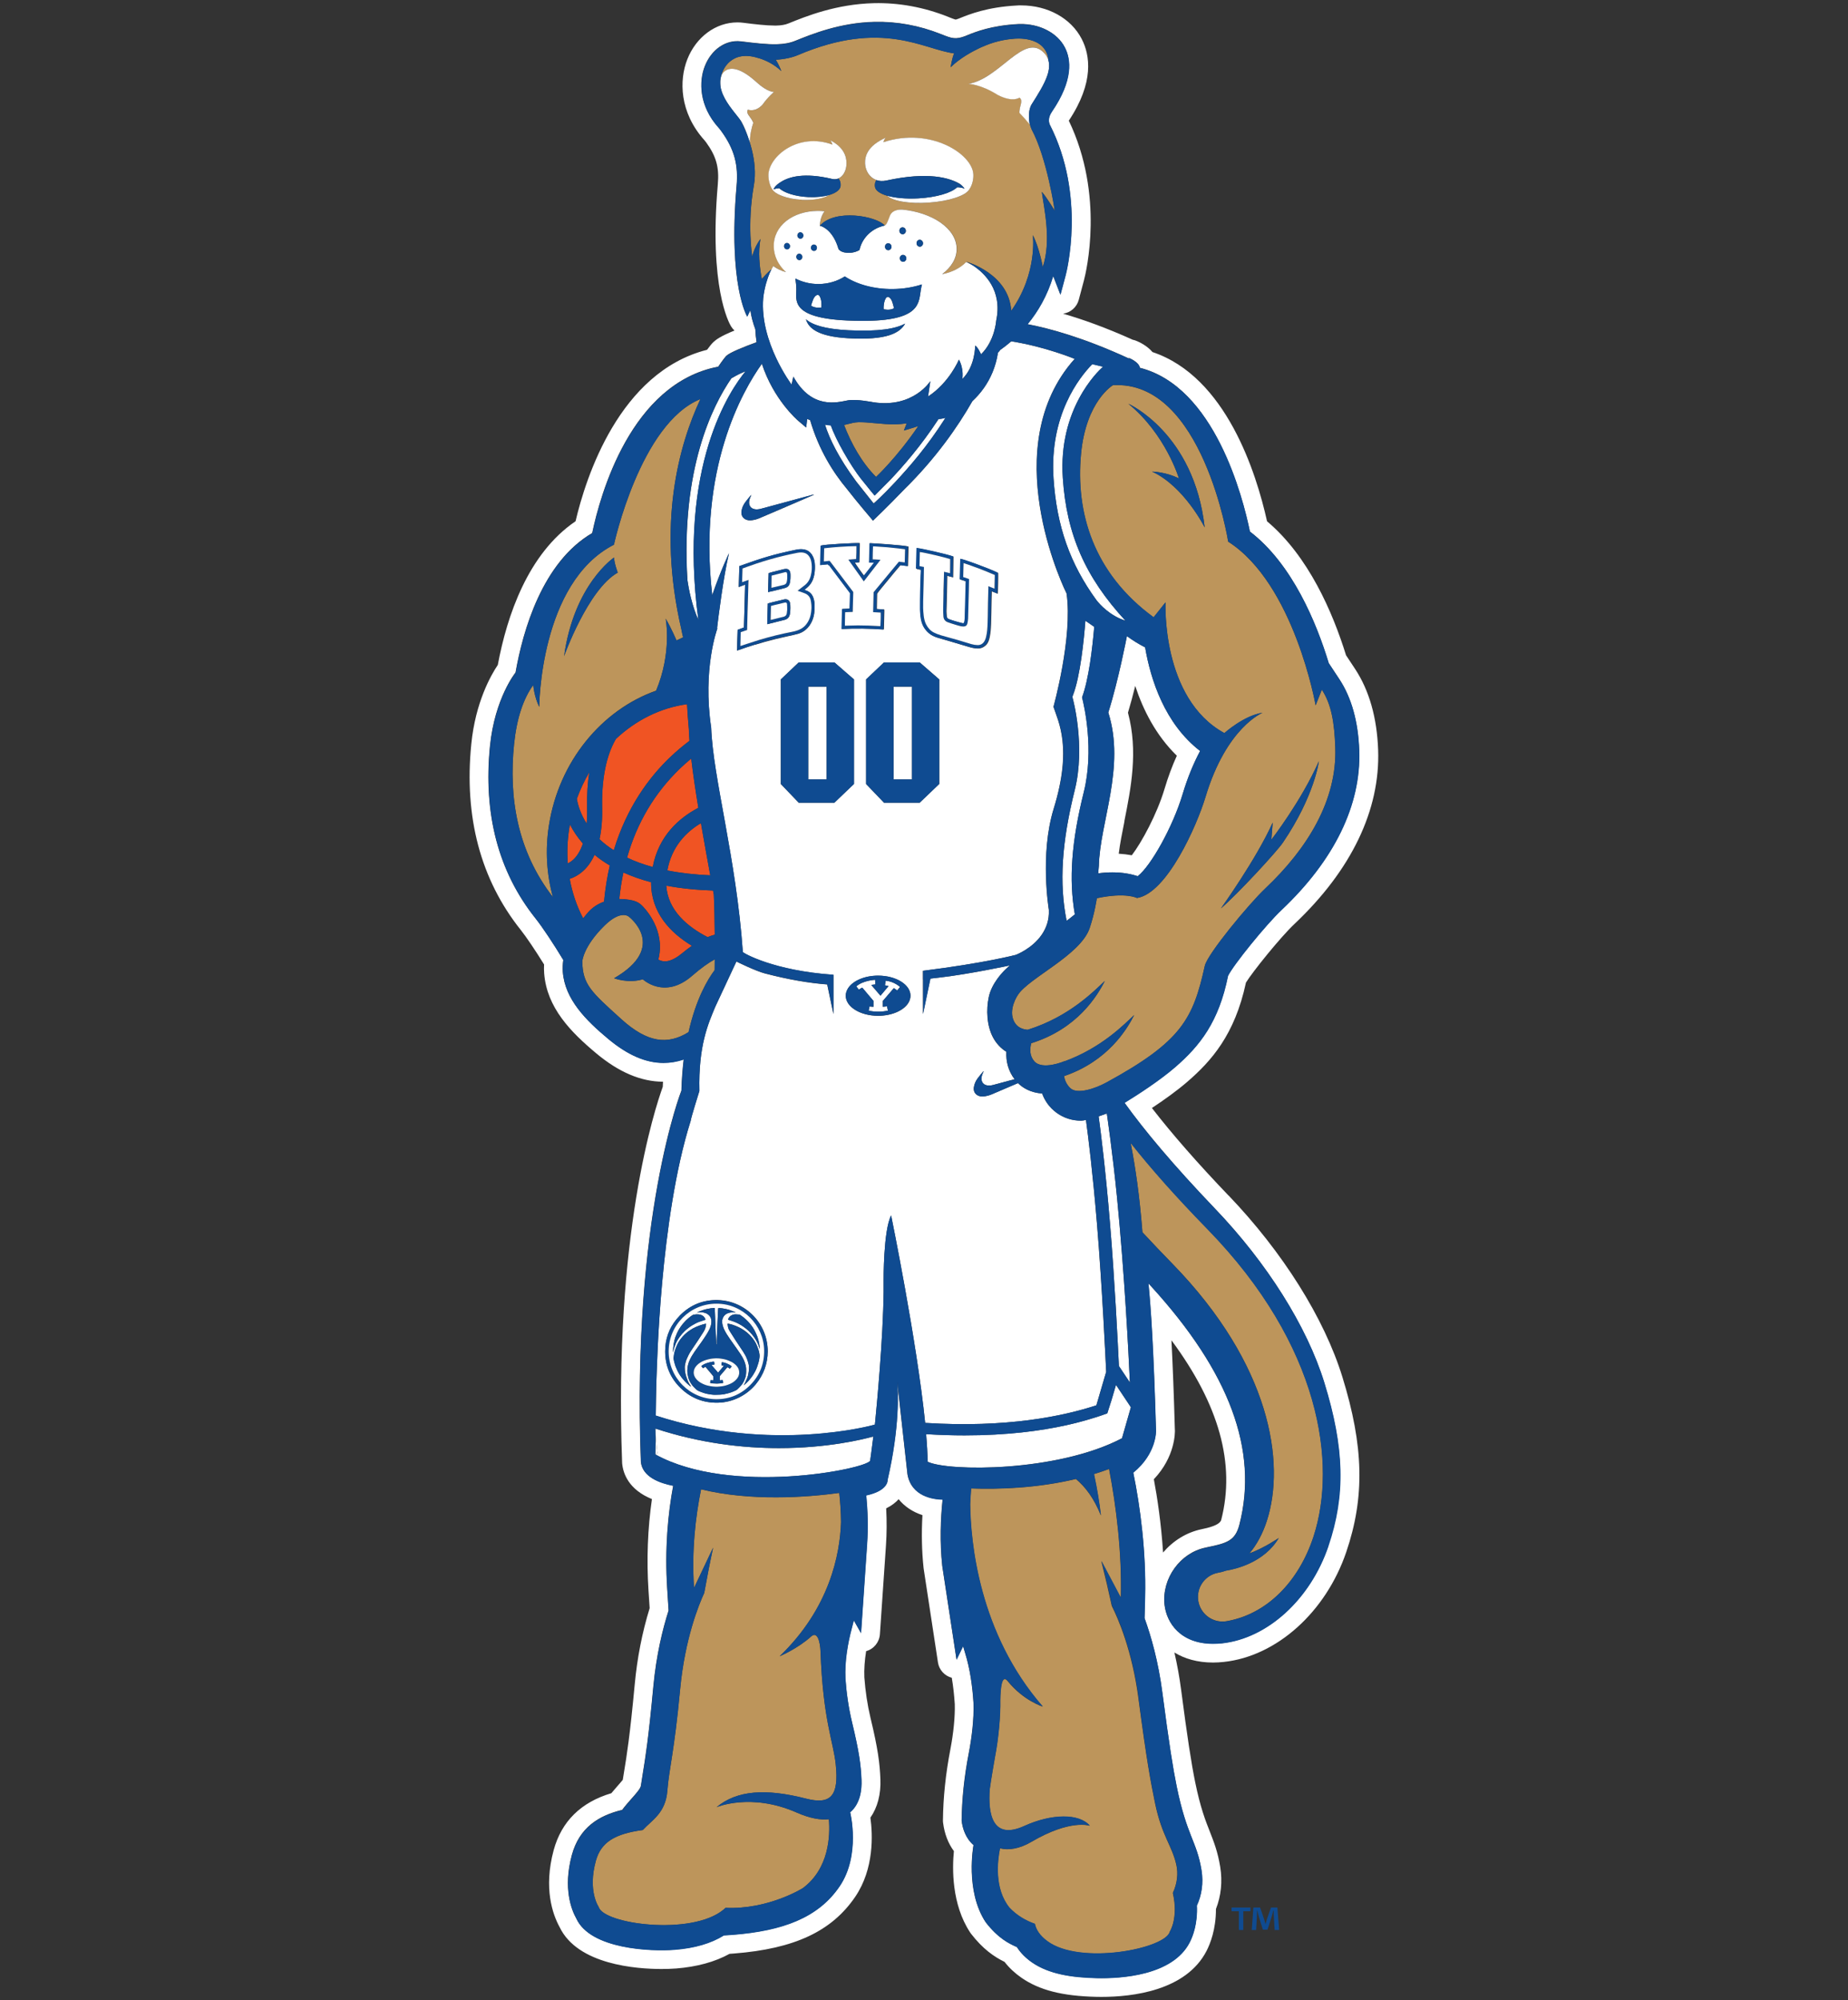 <?xml version="1.0" encoding="UTF-8"?>
<svg id="a" xmlns="http://www.w3.org/2000/svg" viewBox="0 0 332.7 360">
  <rect x="0" y="0" width="332.7" height="360" fill="#333333" stroke="none"/>
  <defs>
    <style>
      .b {
        fill: #bd955b;
      }

      .c {
        fill: #fff;
      }

      .d {
        fill: none;
      }

      .e {
        fill: #f05423;
      }

      .f {
        fill: #0f4b91;
      }
    </style>
  </defs>
  <path class="d" d="M175.56,101.45c1.45.53,3.09,1.18,3.84,1.53-.74-.35-2.39-1-3.84-1.53Z"/>
  <path class="d" d="M177.51,116.04s0,0,0,0c-.05.06-.11.1-.16.15.05-.05.11-.09.16-.14Z"/>
  <path class="d" d="M179.58,106.84c-.36-.15-1.16-.47-1.07-.43.36.15.72.29,1.07.43Z"/>
  <path class="d" d="M134.25,93.49c.3.14.62.18.94.16.54-.05,1.06-.18,1.55-.39,1.2-.51,2.4-1.02,3.6-1.54,1.67-.72,3.33-1.43,4.99-2.15.4-.17.8-.35,1.2-.52,0,0-.01,0-.02,0-.39.17-.78.34-1.17.51-1.66.72-3.33,1.44-4.99,2.15-1.2.51-2.4,1.03-3.6,1.54-.5.21-1.02.35-1.55.39-.32.03-.64-.02-.94-.16-.57-.27-.85-.82-.75-1.49.09-.59.32-1.12.67-1.59,0,0,0,0,0,0-.34.47-.58,1-.67,1.59-.1.66.18,1.22.75,1.49Z"/>
  <path class="d" d="M129.27,252.46c-2.6.06-4.85-.81-6.71-2.62-1.85-1.8-2.79-4.02-2.8-6.61,0-2.2.69-4.14,2.04-5.78-1.36,1.65-2.05,3.59-2.05,5.79,0,2.59.94,4.81,2.8,6.61,1.86,1.81,4.11,2.68,6.71,2.62,2.7-.06,5.19-1.35,6.86-3.38-1.67,2.03-4.16,3.31-6.85,3.37Z"/>
  <path class="d" d="M154.78,98.27c-.01.53-.03,1.06-.04,1.59.02-.6.03-1.18.04-1.59Z"/>
  <path class="d" d="M153.83,100.65c-.64.04-1.1.09-1.1.09,0,0,.68-.06,1.1-.09Z"/>
  <polygon class="d" points="162.32 101.15 162.88 101.22 162.32 101.15 162.32 101.15"/>
  <path class="d" d="M161.83,101.09s.01,0,.02,0h-.01s0,0,0,0Z"/>
  <path class="d" d="M128.2,107.12s0,0,0,0c1.53-4.45,2.95-7.41,3.01-7.53,0,0,0,0,0-.01,0,0-1.45,3.01-3.01,7.53Z"/>
  <path class="d" d="M158.72,105.76c-.07.09-.17.21-.28.35.09-.11.18-.22.27-.33.69-.84,1.37-1.67,2.06-2.5,0,0,.01-.02.02-.03,0,0,0,.01-.01.01-.69.83-1.38,1.67-2.06,2.5Z"/>
  <path class="d" d="M157.87,106.92c0-.06.03-.12.07-.17-.03.04-.06.08-.06.08v.09Z"/>
  <path class="d" d="M159.06,230.49c0,.66,0,1.33,0,2,0-.69,0-1.37,0-2.01,0,0-.06-8.97,1.34-11.71,0,0,0,0,0,0-1.41,2.72-1.35,11.73-1.35,11.73Z"/>
  <path class="d" d="M175.07,72.18s0,0,0,0c.71-.66,1.45-1.47,2.12-2.44-.67.97-1.4,1.77-2.12,2.43Z"/>
  <path class="d" d="M157.49,256.4s.02-.19.05-.52c-.02.18-.04.35-.06.52h0Z"/>
  <path class="d" d="M175.33,195.7c-.1.66.18,1.22.75,1.49.3.14.62.18.94.16.54-.05,1.06-.18,1.55-.39,1.2-.51,2.4-1.02,3.6-1.54.37-.16.73-.31,1.1-.47.86.85,2.24,1.72,4.35,1.87.47,1.3,1.3,2.52,2.59,3.46,1.27.94,2.8,1.43,4.42,1.43.25,0,.56-.06.88-.13.41,2.99,1.21,9.44,1.99,18.76.93,11.2,1.57,24.81,1.65,26.58l-1.76,6.01s0,0,0,0l1.76-6.02c-.08-1.78-.72-15.39-1.65-26.58-.77-9.32-1.58-15.77-1.99-18.76-.33.07-.64.12-.88.13-1.62,0-3.15-.5-4.42-1.43-1.29-.95-2.11-2.16-2.59-3.46-2.11-.15-3.49-1.02-4.35-1.87-.37.16-.73.31-1.1.47-1.2.51-2.4,1.03-3.6,1.54-.5.21-1.02.35-1.55.39-.32.03-.64-.02-.94-.16-.57-.27-.85-.82-.75-1.49.09-.59.32-1.12.67-1.59,0,0,0,0,0,0-.34.47-.58,1-.67,1.59Z"/>
  <path class="d" d="M209.64,142.01c.64-2.12,1.38-4.12,2.22-5.99-3.76-3.66-6.07-8.23-7.49-12.56-.4,1.6-.84,3.25-1.31,4.82,1.87,6.94.53,13.61-.65,19.53-.41,2.05-.8,4.03-1.03,5.84.81.04,1.59.14,2.35.28,1.78-2.31,4.53-7.38,5.89-11.93Z"/>
  <path class="d" d="M143.71,75.75l1.42,1.2v-.02s-1.41-1.2-1.41-1.2c-.24-.21-4.46-3.85-6.56-10.28,0,0,0,0,0,.01,2.11,6.42,6.32,10.07,6.56,10.28Z"/>
  <path class="d" d="M178.81,186.76c.58,1.07,1.39,1.93,2.38,2.55-.09,1.72.34,3.44,1.48,4.93,0,0,0,0,.01,0-1.14-1.49-1.57-3.21-1.48-4.94-.99-.62-1.8-1.48-2.38-2.55-1.16-2.15-1.27-5.03-.79-7.3.26-1.22.86-2.33,1.51-3.24-.65.91-1.26,2.02-1.52,3.25-.48,2.26-.38,5.15.79,7.3Z"/>
  <path class="d" d="M181.83,173.76s.01-.01.01-.01c0,0-7.52,1.61-12.73,2.19-.55.06-1.07.12-1.59.18h0c.52-.05,1.04-.11,1.59-.17,5.19-.59,12.65-2.18,12.73-2.19Z"/>
  <path class="d" d="M152.43,87.96c1.82,2.35,4.73,5.76,4.73,5.76,0,0,2.61-2.48,5.64-5.64,2.81-2.76,5.21-5.56,7.23-8.25-2.03,2.69-4.42,5.48-7.23,8.24-3.03,3.16-5.64,5.64-5.64,5.64,0,0-2.91-3.41-4.73-5.76-2.37-2.84-5.01-6.93-6.58-12.32-.18-.08-.37-.16-.54-.25h0c.17.1.36.18.54.26,1.57,5.39,4.21,9.48,6.58,12.32Z"/>
  <path class="d" d="M182.06,61.43c6.12.96,11.41,3.15,11.42,3.16,0,0,0,0,0-.01,0,0-5.3-2.2-11.42-3.16-.67.58-1.33,1.09-1.98,1.55-.14.19-.28.36-.42.5,0,0,0,0,0,0,.14-.14.28-.3.41-.49.65-.46,1.31-.97,1.98-1.55Z"/>
  <path class="d" d="M192.03,106.82c1.13,7.88-2.36,20.39-2.36,20.39.88,2.71,3.44,7.35.04,18.34-2.54,8.24-.87,18.22-.87,18.22.08,1.81-.47,3.28-1.27,4.44.8-1.17,1.35-2.64,1.27-4.45,0,0-1.67-9.98.87-18.22,3.39-10.99.84-15.63-.04-18.34,0,0,3.49-12.51,2.36-20.39,0,0-12.23-24.41.17-40.68-12.42,16.27-.18,40.69-.18,40.69Z"/>
  <polygon class="d" points="166.16 176.29 166.18 176.29 166.18 182.53 166.18 182.49 166.18 176.28 166.17 176.28 166.17 174.74 166.16 174.74 166.16 176.29"/>
  <path class="d" d="M148.89,177.18l1.12,5.35v-.05l-1.11-5.31c-3.33-.26-6.9-.86-11.21-1.98-1.69-.44-5.15-2.15-5.15-2.15h0s3.46,1.73,5.14,2.17c4.31,1.12,7.88,1.72,11.21,1.98Z"/>
  <path class="d" d="M158.09,182.83c-3.22,0-5.83-1.62-5.83-3.61,0-.5.16-.97.46-1.4-.3.43-.46.91-.46,1.41,0,2,2.61,3.61,5.83,3.61,2.42,0,4.49-.91,5.37-2.21-.89,1.29-2.95,2.2-5.36,2.2Z"/>
  <path class="d" d="M143.63,114.07c.96-.27,1.7-.86,2.24-1.7-.54.84-1.27,1.42-2.23,1.69-.58.16-1.17.28-1.75.41-1.42.31-2.84.65-4.24,1.04-.55.16-1.1.33-1.65.5.55-.17,1.09-.33,1.65-.49,1.4-.4,2.82-.74,4.24-1.04.59-.13,1.18-.25,1.75-.41Z"/>
  <polygon class="d" points="169.1 141.11 165.58 144.48 159.16 144.48 155.93 141.11 155.93 122.29 155.93 122.29 155.93 141.12 159.16 144.49 165.57 144.49 169.1 141.12 169.1 141.11"/>
  <polygon class="d" points="153.74 141.11 150.22 144.48 143.81 144.48 140.57 141.11 140.57 122.29 140.57 122.29 140.57 141.12 143.8 144.49 150.21 144.49 153.74 141.12 153.74 141.11"/>
  <path class="d" d="M192.01,256.52c1.19-.26,2.28-.55,3.3-.83-1.02.29-2.1.57-3.3.83Z"/>
  <path class="d" d="M144.82,106.15s0,0,0,0c.15-.13.29-.24.42-.35.24-.2.45-.41.63-.65-.18.23-.39.45-.62.64-.14.11-.28.22-.43.35Z"/>
  <path class="d" d="M209.38,279.42c1.78-2.1,4.2-3.64,6.95-4.2l.27-.06q2.99-.62,3.25-1.62c2.58-10.06-.35-20.7-8.96-32.32.23,4.5.44,9.84.61,16.01,0,.03,0,.06,0,.08.02.53.06,4.86-3.79,8.91.61,3.26,1.32,7.91,1.66,13.19Z"/>
  <path class="c" d="M117.98,257.13c.08,1.67,0,4.66,0,4.66l.39-.19c-.18-1.26-.3-2.8-.39-4.47Z"/>
  <path class="c" d="M148.53,76.44c.83,2.59,2.44,5.92,5.61,10.21l3.15,3.97s1.55-1.35,3.95-3.93c2.4-2.58,5.67-6.28,8.98-11.49,0,0-.63.19-1.25.22-3.25,4.97-6.47,8.59-8.68,10.93l-2.82,2.84s-1.2-1.42-2.39-2.94c-1.97-2.51-4.6-7.1-5.49-9.69-.36-.03-.71-.08-1.05-.13Z"/>
  <rect class="c" x="160.87" y="123.59" width="3.31" height="16.69"/>
  <path class="c" d="M199.27,200.42s-.65.24-1.48.52c.4,2.88,1.24,9.5,2.04,19.2.84,10.07,1.44,22.06,1.61,25.74l1.99,2.98-.03-.29h0c-.22-4.92-.92-18.96-2.3-32.98-.79-8.06-1.84-15.16-1.84-15.16Z"/>
  <path class="c" d="M197.71,157.19c.88-.12,1.73-.17,2.56-.17,1.91,0,3.42.31,4.55.69,2.37-1.82,6.32-8.88,8.08-14.73.92-3.09,2.02-5.66,3.16-7.81-6.37-4.92-8.9-12.82-9.9-18.65-1.16-.59-2.25-1.27-3.28-2.03h0s-1.52,7.96-3.35,13.75c3.12,9.88-1.53,19.79-1.7,27.61l-.12,1.33ZM202.42,147.81c1.18-5.92,2.52-12.59.65-19.53.47-1.57.91-3.22,1.31-4.82,1.42,4.33,3.73,8.9,7.49,12.56-.85,1.87-1.59,3.87-2.22,5.99-1.36,4.54-4.11,9.61-5.89,11.93-.76-.14-1.55-.23-2.35-.28.22-1.81.62-3.79,1.03-5.84Z"/>
  <path class="c" d="M197.38,252.93l1.76-6.01c-.08-1.78-.72-15.39-1.65-26.58-.77-9.32-1.58-15.77-1.99-18.76-.33.07-.64.12-.88.13-1.62,0-3.15-.5-4.42-1.43-1.29-.95-2.11-2.16-2.59-3.46-2.11-.15-3.49-1.02-4.35-1.87-.37.16-.73.31-1.1.47-1.2.51-2.4,1.03-3.6,1.54-.5.21-1.02.35-1.55.39-.32.03-.64-.02-.94-.16-.57-.27-.85-.82-.75-1.49.09-.59.32-1.12.67-1.59,0,0,0,0,0,0,0,0,0,0,0,0,.31-.43.67-.84,1.01-1.25.01-.02.04-.03.09-.06-.09.21-.18.39-.25.58-.11.34-.2.68-.13,1.05.09.42.32.71.72.86.45.17.9.11,1.35,0,.71-.18,1.41-.38,2.12-.57.58-.16,1.16-.32,1.75-.47-1.14-1.49-1.57-3.21-1.48-4.93-.99-.62-1.8-1.48-2.38-2.55-1.16-2.15-1.27-5.03-.79-7.3.26-1.23.87-2.34,1.52-3.25,1.06-1.48,2.24-2.41,2.29-2.45-.07.02-7.54,1.61-12.73,2.19-.54.06-1.06.12-1.59.18l-1.33,6.38v-.03.04s0-6.24,0-6.24c0,0,0,0-.01,0v-1.55s0,0,0,0h0c11.14-1.4,16.72-2.87,16.72-2.87,0,0,2.93-1.09,4.68-3.65.8-1.17,1.35-2.63,1.27-4.44,0,0-1.67-9.98.87-18.22,3.39-10.99.84-15.63-.04-18.34,0,0,3.49-12.51,2.36-20.39,0,0-12.24-24.42.18-40.69.4-.52.82-1.04,1.28-1.54,0,0-5.3-2.2-11.42-3.16-.67.58-1.33,1.09-1.98,1.55-.14.19-.27.35-.41.49-.4,2.59-1.36,4.66-2.48,6.28-.67.97-1.41,1.78-2.12,2.44-1.34,2.35-3,4.94-5.03,7.63-2.03,2.69-4.42,5.49-7.23,8.25-3.03,3.16-5.64,5.64-5.64,5.64,0,0-2.91-3.41-4.73-5.76-2.37-2.84-5.01-6.93-6.58-12.32-.18-.08-.36-.15-.54-.24l-.17,1.55h0s0,.01,0,.01l-1.42-1.2c-.24-.21-4.46-3.85-6.56-10.28-3.5,4.88-11.55,18.88-8.94,41.65,1.56-4.53,3.01-7.53,3.01-7.53,0,0,0,0,0,.01,0,0,.01-.02.01-.02-1.03,4.27-1.95,11.79-2.14,13.4.01.06.02.11.03.18,0,0-2.68,7.26-1.1,17.79.32,9.08,4.51,23.44,5.7,40.4.09.21,5.56,3.36,16.31,4.1v.68h0v6.4-.04s0,.05,0,.05l-1.12-5.35c-3.33-.26-6.9-.86-11.21-1.98-1.68-.43-5.12-2.14-5.14-2.15l-3.8,8.14c-1.26,3.03-3.06,6.98-2.86,15.16,0,0-1.57,4.99-1.57,5.38-5.57,17.56-6.06,44.61-6.14,45.93-.08,1.32-.15,7.12-.15,7.12,20.89,6.79,39.12,1.73,39.29,1.67l.16-.05c.02-.17.04-.34.06-.52.26-2.62,1.42-14.76,1.52-23.39,0-.67,0-1.34,0-2,0,0-.06-9.01,1.35-11.73,0,0,0,0,0,0,0,0,0-.01,0-.02,0,0,4.63,22.6,6.13,37.35,14.66.93,24.83-1.2,30.84-3.17ZM136.12,249.09c-1.67,2.03-4.16,3.32-6.86,3.38-2.6.06-4.85-.81-6.71-2.62-1.85-1.8-2.79-4.02-2.8-6.61,0-2.2.69-4.15,2.05-5.79.2-.24.41-.47.63-.7,1.87-1.89,4.16-2.81,6.82-2.75,4.82.11,8.96,4.07,8.97,9.22,0,2.25-.8,4.28-2.1,5.85ZM165.06,98.66c1.11.13,5.54,1.14,6.6,1.53,0,.05-.03,2.42-.05,3.55,0,.05,0,.1,0,.19,0,0,0,0,0,0-.35-.09-.7-.19-1.06-.28,0,.06,0,.1,0,.14,0,.02,0,.05,0,.08-.02.82-.03,1.64-.05,2.46,0,.07,0,.14,0,.2-.03,1.17-.07,2.33-.09,3.5,0,.29.03.58.05.88.02.27.15.47.42.56.34.12.68.24,1.03.34.46.14.92.26,1.39.38.12.03.19.03.24,0,.05-.03.08-.1.11-.22.05-.21.08-.43.09-.65.06-2.14.17-6.43.17-6.43v-.24s-1.03-.33-1.06-.35c.03-1.23.06-2.45.1-3.67,0,0,0,0,0-.01.2,0,1.35.38,2.65.85,1.45.53,3.09,1.17,3.84,1.53.11.05.21.1.27.14.04.19-.03,3.4-.08,3.73,0,0,0,0,0,0-.35-.14-.71-.28-1.07-.43,0,0,0,.08,0,.15,0,.01,0,.03,0,.04-.02.56-.03,1.13-.04,1.69-.03,1.33-.04,2.66-.09,3.99-.03.82-.08,1.63-.26,2.44-.11.48-.26.95-.6,1.32,0,0,0,0,0,0,0,0,0,0,0,0-.05.05-.11.09-.16.14-.37.34-.82.53-1.35.52-.62,0-1.22-.16-1.81-.34-1.2-.35-2.4-.72-3.6-1.07-.62-.18-1.24-.34-1.86-.54-.54-.17-1.06-.4-1.49-.77-.71-.59-1.17-1.34-1.38-2.24-.13-.55-.19-1.12-.21-1.68,0-.13-.02-.25-.02-.37,0-.11,0-.23,0-.34-.01-1.6.05-3.99.1-5.38,0-.09,0-.21.01-.33.02-.47.03-.77.03-.77v-.31s-.62-.14-.79-.17c.03-1.24.06-2.47.1-3.69,0,0,0-.03,0-.03ZM147.81,98.2s0,0,0,0c.72-.22,6.19-.5,6.99-.45,0,.06,0,.12,0,.18,0,.12,0,.23,0,.35-.01.41-.03,1-.04,1.59-.01.45-.02.89-.03,1.34,0,0,0,0,0,0-.27.01-.54.03-.82.04,0,0,0,0,0,0,.07.19,1.51,2.23,1.67,2.36.03-.04.07-.09.11-.14.62-.8,1.72-2.19,1.72-2.19,0,0-.6-.02-.88-.02.03-1.18.09-3.5.09-3.5.5,0,6.34.38,6.95.62-.03,1.16-.06,2.32-.09,3.51,0,0,0,0,0,0-.22-.03-1.34-.17-1.34-.17l-.12.13s-.78.92-1.18,1.4c0,0-.01.02-.02.03-.69.83-1.38,1.67-2.06,2.5-.09.11-.18.22-.27.33-.2.26-.41.52-.5.64-.03.05-.06.11-.07.17h0s-.06,2.63-.05,2.69c.44.03.87.06,1.33.09,0,.08.02.15.02.22-.03,1.07-.05,2.14-.08,3.2,0,.05-.01.1-.02.18,0,0,0,0,0,0-2.52-.18-5.02-.22-7.55-.09.03-1.2.06-2.38.09-3.59,0,0,0,0,0-.01.44-.02.88-.04,1.34-.07,0,0,0,0,0,0,0-.09.02-.16.02-.24.02-.79.06-2.37.06-2.37v-.17s-.09-.13-.09-.13l-1.84-2.44-1.85-2.46-.14-.18s-1.37.14-1.37.14c0-.04.06-2.35.09-3.51ZM133.5,92c.09-.59.32-1.12.67-1.59,0,0,0,0,0,0,0,0,0,0,0,0,.31-.43.67-.84,1.01-1.25.01-.02.04-.03.09-.06-.09.21-.18.39-.25.58-.11.34-.2.68-.13,1.05.09.42.32.71.72.86.45.17.9.11,1.35,0,.71-.18,1.41-.38,2.12-.57,2.42-.66,4.84-1.31,7.27-1.97.06-.02.12-.03.19,0,0,0-.02,0-.03.01,0,0,.01,0,.02,0-.4.17-.8.35-1.2.52-1.66.72-3.33,1.44-4.99,2.15-1.2.51-2.4,1.03-3.6,1.54-.5.21-1.02.35-1.55.39-.32.03-.64-.02-.94-.16-.57-.27-.85-.82-.75-1.49ZM136,116.01c-1.06.33-2.12.67-3.17,1.05-.03.01-.14.06-.14.06,0,0,.04-1.32.05-1.84,0-.34.04-1.6.06-1.91,0,0,0,0,0,0,.37-.14.72-.26,1.1-.4,0,0,.03-.01.03-.01.06-2.57.16-5.12.21-7.72-.18.06-.42.15-.64.24-.27.1-.5.19-.5.19l.1-3.57v-.02s0-.17,0-.17c0,0,1.94-.7,2.82-.99,1.49-.5,2.99-.94,4.52-1.32.96-.23,1.93-.45,2.9-.65.47-.1.95-.13,1.43-.04.64.12,1.11.48,1.45,1.02.34.56.47,1.18.49,1.83,0,.22.02.45,0,.67-.03.67-.13,1.33-.39,1.96-.12.29-.27.55-.45.79-.18.24-.39.45-.63.65-.13.11-.27.22-.42.35.14.05.25.1.36.14.6.22,1.01.64,1.23,1.24.16.43.23.87.24,1.32,0,.26.01.52,0,.79-.04.97-.25,1.89-.78,2.72,0,0,0,0,0,.01,0,0,0,0,0,0-.54.84-1.28,1.43-2.24,1.7-.58.16-1.17.28-1.75.41-1.42.31-2.84.65-4.24,1.04-.55.16-1.1.32-1.65.49ZM143.8,144.49l-3.23-3.37v-18.83h0s3.22-3.06,3.22-3.06h6.43l3.52,3.06v18.81h0s-3.53,3.38-3.53,3.38h-6.41ZM163.46,180.63c-.88,1.3-2.96,2.21-5.37,2.21-3.22,0-5.83-1.62-5.83-3.61,0-.5.17-.98.46-1.41.88-1.3,2.96-2.21,5.37-2.21,3.22,0,5.83,1.62,5.83,3.61,0,.5-.17.98-.46,1.41ZM159.16,144.49l-3.23-3.37v-18.83h0s3.22-3.06,3.22-3.06h6.43l3.52,3.06v18.81h0s-3.53,3.38-3.53,3.38h-6.41Z"/>
  <path class="c" d="M221.16,215.17c-5.57-5.82-10.19-11.1-13.78-15.74,2.15-1.42,4.48-3.08,6.39-4.73,4.29-3.71,8.53-8.44,10.54-17.84,1.13-1.86,6.17-8.14,8.75-10.57,10.23-9.67,15.43-20.49,15.05-31.3-.21-5.81-1.6-10.71-4.14-14.57l-1.64-2.48c-2.39-7.71-6.75-17.83-14.22-24.11-1.92-8.64-7.36-26.03-20.62-30.46-1.02-1.19-2.42-1.83-2.99-2.05-.18-.07-.36-.13-.55-.16-4.92-2.22-9.14-3.71-12.56-4.7,1.35-.19,2.46-1.16,2.82-2.49l.93-3.49c.41-1.55,3.74-15.31-2.72-28.76,4.6-6.91,3.82-11.79,2.33-14.69-1.92-3.74-6.11-6.06-10.92-6.06h-.33s-.06,0-.09,0l-.33.02c-5.35.28-8.59,1.6-10.16,2.23-.15.06-.27.11-.37.15-.36.14-.51.15-.5.15-.17-.02-.78-.26-1.03-.36l-.39-.16c-4.33-1.71-8.81-2.53-13.28-2.43-6.8.16-12.21,2.35-15.44,3.66-.57.23-1.25.35-2.15.37h-.29c-1.51,0-3.53-.23-5.64-.5-.36-.05-.72-.07-1.08-.07-3.88,0-7.42,2.61-9.01,6.64-1.48,3.75-1.44,9.55,3.09,14.58.12.13.21.26.31.39,1.81,2.51,2.36,4.48,2.09,7.54-1.6,18.49,1.99,24.92,2.4,25.59.17.27.37.51.6.72-2.56,1.05-3.31,1.63-3.8,2.09-.3.28-.72.81-1.14,1.38-15.8,4.01-21.84,23.04-23.67,30.86-8.59,5.84-12.35,17.03-14,25.86-1.22,1.82-4.02,6.69-4.77,14.23-1.32,13.14,1.67,24.4,8.9,33.47,1,1.26,2.6,3.63,4.2,6.21-.03.56-.02,1.1.02,1.62.48,6.17,4.79,10.55,9.36,14.37,4.09,3.41,8.02,5.09,12.03,5.12-.01.31-.03.62-.04.92-1.42,3.9-8.85,26.5-7.32,67.59,0,.07,0,.13.01.2.17,1.78,1.14,4.69,5.36,6.41-.77,5.33-.98,10.85-.62,16.45l.21,3.18c-1.34,4.35-2.25,8.97-2.69,13.75-.87,9.3-1.43,12.78-1.94,15.85-.07.44-.14.87-.21,1.31-.28.35-.76.89-.98,1.14-.35.4-.71.81-1.08,1.26-5.49,1.64-8.97,5.08-10.38,10.25-1.86,6.89-.17,11.58,1.06,13.83,3.25,6.82,13.91,7.56,18.37,7.56.91,0,1.79-.03,2.56-.09.02,0,.03,0,.04,0,3.76-.3,6.99-1.18,9.63-2.64.28-.02.55-.04.83-.06,10.86-.85,17.58-4,21.8-10.21,3.43-5.05,3.15-11.22,2.73-14.24,1.28-1.83,1.91-4.22,1.8-6.93-.12-2.88-.42-5.38-1.79-11.06-.55-2.32-.92-4.79-1.1-7.27-.06-1.42.05-3.02.32-4.71,1.38-.38,2.38-1.6,2.48-3.04l1.09-15.98c.15-2.16.16-4.39.04-6.68.99-.49,1.72-1.06,2.24-1.65,1.06,1.31,2.52,2.29,4.29,2.87-.19,3.28-.12,6.46.2,9.48,0,.05.01.1.02.16l2.57,16.86c.2,1.34,1.19,2.43,2.49,2.77.25,1.45.43,3.05.54,4.75.06,2.26-.22,5.14-.79,8.12-.85,4.4-1.3,8.7-1.34,12.8,0,.15,0,.31.03.46.25,1.96.91,3.68,1.94,5.07-.3,3.07-.43,9.57,2.93,14.65.04.07.09.14.14.2,2.16,2.8,4.17,4.16,6.05,5.09.83,1.07,1.85,2.03,3.05,2.86,3.22,2.23,7.37,3.29,13.46,3.43.3,0,.63.01.97.01,5.47,0,15.2-1.08,18.9-8.3.65-1.27,1.69-3.87,1.68-7.52.93-2.37,1.19-4.96.77-7.57-.45-2.75-1.14-4.49-1.86-6.33-.8-2.02-1.71-4.32-2.65-8.93-.7-3.44-1.44-8.24-2.52-16.55-.3-2.32-.71-4.58-1.22-6.79,1.82,1.12,4.14,1.81,6.96,1.81.63,0,1.28-.04,1.93-.11,9.51-1.01,18.37-8.96,22.05-19.78,3.36-9.89,3.16-19.03-.7-31.52-3.26-10.57-10.73-22.47-20.49-32.66ZM239.14,278.26c-3.26,9.59-10.98,16.62-19.19,17.5-.54.06-1.07.08-1.57.08-5.91,0-8.4-3.81-8.74-7.07-.48-4.69,2.83-9.28,7.38-10.22l.26-.06c3.61-.74,5.1-1.16,5.85-4.1,3.43-13.38-1.78-27.43-15.95-42.94-.15-.16-.3-.32-.44-.49.43,4.17.95,11.95,1.36,26.49,0,0,0,0,0,.01,0,0,.16,4.12-4.09,7.58,1.28,6.19,2.33,14.35,2.13,22.35l-.1,3.84c1.19,3.29,2.48,7.81,3.21,13.43,1.22,9.34,1.93,13.7,2.56,16.79,1.83,9.02,3.63,9.9,4.48,15.13.38,2.34.03,4.53-.83,6.37.15,3.25-.71,5.51-1.29,6.63-3.08,6.02-12.47,6.55-16.77,6.44-4.48-.1-8.59-.74-11.61-2.82-1.17-.81-2.08-1.74-2.73-2.77-1.42-.63-3.38-1.57-5.61-4.46-3.76-5.67-2.19-13.89-2.19-13.89-1.48-1.27-1.99-3.08-2.14-4.38.04-3.83.46-7.93,1.29-12.19.54-2.81.94-6.08.85-8.91-.19-3.15-.65-6.3-1.51-9.07-.13-.42-.26-.84-.37-1.26l-1.18,2.44-2.57-16.86c-.46-4.31-.31-8.45.06-11.95-1.66-.04-5.61-.55-6.32-4.54l-1.86-16.78c.18,1.98.47,8.25-1.73,17.78,0,0,.2,1.91-3.84,2.78.26,2.71.36,5.7.15,8.81l-1.09,15.98-1.3-2.3c-.1.42-.21.85-.33,1.28-.77,2.85-1.32,6.1-1.18,9.16.17,2.5.54,5.18,1.19,7.91,1.3,5.42,1.59,7.75,1.7,10.4.07,1.66-.18,4.2-2.04,5.79,0,0,1.93,7.69-1.9,13.33-3.85,5.68-10.27,8.02-19.26,8.73-.51.04-1.04.07-1.57.1-2.29,1.43-5.26,2.31-8.89,2.59h0c-4.21.33-15.14-.09-17.67-5.62-.87-1.54-2.42-5.41-.81-11.4,1.35-4.98,4.86-7.13,9.06-8.14.57-.75,1.15-1.41,1.67-2,.73-.81,1.63-1.83,1.7-2.32.1-.63.19-1.23.29-1.85.51-3.13,1.09-6.67,1.96-16.07.53-5.64,1.66-10.26,2.74-13.65l-.24-3.81c-.48-7.38.14-13.67,1.07-18.65-2.4-.46-5.56-1.58-5.82-4.32-1.65-44.21,7.3-66.8,7.3-66.8.06-2.02.21-3.88.41-5.61-1.2.41-2.41.61-3.65.61-3.21,0-6.46-1.41-9.96-4.33-4.01-3.34-7.77-7.11-8.15-12.02-.05-.72-.02-1.45.08-2.17-1.71-2.83-3.7-5.86-5.02-7.51-6.68-8.38-9.4-18.81-8.17-31.01.87-8.62,4.6-13.21,4.6-13.21,1.32-7.52,4.81-19.85,13.8-25.1,1.43-6.84,6.95-26.94,22.69-29.95.79-1.18,1.35-1.85,1.46-1.95.63-.6,3.09-1.6,5.44-2.45-.11-.76-.19-1.54-.23-2.35-.42-1.13-.74-2.29-.89-3.45l-.57,1.18s-3.45-5.62-1.91-23.52c.33-3.75-.37-6.57-2.73-9.83-.14-.19-.31-.42-.52-.66-3.5-3.88-3.57-8.27-2.46-11.07,1.18-3,3.78-4.79,6.51-4.45,2.48.31,4.68.56,6.42.52,1.32-.03,2.39-.23,3.35-.62,3.02-1.22,8.07-3.27,14.25-3.41,4.03-.09,8.04.64,11.95,2.19l.36.14c1.58.63,2.32.87,4,.24.13-.05.28-.11.46-.19,1.39-.56,4.28-1.73,9.05-1.98.1,0,.21,0,.31-.01,3.59-.08,6.8,1.57,8.15,4.21,1.09,2.12,1.57,5.85-2.35,11.57-.72,1.05-.55,1.87-.38,2.29,6.57,12.86,3.02,26.58,2.86,27.16l-.93,3.48-1.3-3.37c-1.07,3.56-2.75,6.41-4.62,8.68,3.99.76,10.17,2.45,18.28,6.19l-.03-.11s1.82.71,1.97,1.77c13.44,3.39,18.53,23.22,19.81,29.47,7.65,5.85,12,16.46,14.19,23.68l1.91,2.89c2.19,3.33,3.39,7.64,3.58,12.82.35,9.8-4.48,19.73-13.98,28.71-2.82,2.66-8.7,9.9-9.64,11.86-1.66,8.25-5.02,12.55-9.54,16.46-2.78,2.4-6.58,4.86-9.09,6.4,3.58,4.98,8.79,11.21,16.23,18.99,9.42,9.83,16.6,21.24,19.7,31.32,3.63,11.75,3.84,20.28.73,29.43ZM211.51,257.33s0-.06,0-.08c-.17-6.17-.38-11.52-.61-16.01,8.61,11.62,11.54,22.25,8.96,32.32q-.26,1-3.25,1.62l-.27.06c-2.75.57-5.17,2.11-6.95,4.2-.34-5.28-1.05-9.93-1.66-13.19,3.85-4.06,3.81-8.38,3.79-8.91Z"/>
  <rect class="c" x="145.51" y="123.59" width="3.31" height="16.69"/>
  <path class="b" d="M198.29,281l3.49,6.59c.21-8.06-.82-16.46-2.12-23.18-.9.34-1.81.64-2.72.92.58,2.69.98,5.2,1.25,7.45-1.22-3.05-2.78-5.15-4.5-6.57-6.99,1.66-13.86,1.88-18.87,1.71-.07.93-.13,1.88-.17,2.84.08,6.77,1.55,23.23,13.07,36.42,0,0-3.44-1.05-6.31-4.59-1.08-1.34-1.31,1.34-1.34,3.45.06,2.74-.32,6.93-.95,10.18-.04.23-.75,4.24-.95,5.83-.33,4.29.38,9.27,6.2,6.63,4.93-2.24,9.88-2.31,11.82-.05,0,0-3.44-1.26-10.53,2.9-2.14,1.25-4.07,1.55-5.64,1.16-.48,2.35-1.04,7.3,1.7,10.69,1.31,1.38,2.88,2.3,4.58,2.91.2,1,.82,2.05,2.22,3.1,5.93,4.42,21.37,1.37,22.08-1.72,0,0,1.58-2.42.54-6.95.8-1.7.98-3.51.63-5.07-.79-3.51-2.59-5.14-3.82-11.04-.8-3.87-1.51-7.63-3-18.92-1.14-8.62-3.66-14.38-4.8-16.64-.57-2.65-1.2-5.34-1.88-8.03Z"/>
  <path class="b" d="M126.21,268.06c-1.01,5.04-1.7,10.95-1.27,17.76l3.44-7.26c-.59,2.75-1.12,5.49-1.6,8.16-.95,2.05-3.48,8.21-4.34,17.36-1.06,11.36-1.99,14.26-2.3,18.23-.31,4.02-2.75,5.27-4.42,7.08-5.01.68-7.51,2.18-8.44,5.51-1.53,5.49.51,8.36.51,8.36.85,3.05,16.61,5.22,22.42.5.15-.12.28-.24.41-.36,7.69.34,13.86-3.51,13.93-3.56,4.71-3.52,4.92-9.41,4.67-12.39-1.48.17-3.41-.15-5.84-1.22-8.18-3.6-14.38-.95-14.38-.95,3.69-3.06,8.88-3.39,16.11-1.54,4.41,1.13,5.97-.42,5.34-6.23-.43-4.06-2.28-7.9-2.73-20.2,0,0,0-.01,0-.02-.06-1.76-.56-3.76-1.69-2.74-2.44,2.21-5.66,3.56-5.66,3.56,8.98-8.63,10.85-18.33,11.04-24.12-.02-1.85-.14-3.63-.32-5.27-6.01.82-15.97,1.52-24.88-.65Z"/>
  <path class="b" d="M203.56,205.72c.83,4.24,1.61,9.56,2.12,16.07,1.76,1.9,3.56,3.78,5.37,5.64,17.72,18.17,20.41,35.83,17.03,46.3-.76,2.34-1.84,4.33-3.15,5.87,2.71-1,5.3-2.79,5.3-2.79-2.62,4.42-7.76,5.6-9.5,5.88-.45.17-.92.29-1.39.37-2.41.42-4.02,2.72-3.6,5.13.38,2.15,2.24,3.67,4.36,3.67.25,0,.51-.02.77-.07,7.09-1.24,12.94-6.97,15.65-15.35,4.18-12.93,1.35-34.23-19.12-55.22-5.55-5.69-10.15-10.85-13.83-15.52Z"/>
  <path class="b" d="M118.11,124.33c2.92-6.95,1.73-12.99,1.73-12.99,1,1.68,1.95,3.92,1.95,3.92.41-.16.8-.36,1.19-.56-.1-.41-.21-.88-.31-1.42-4.44-19.11-.38-33.34,3.43-41.46-10.85,4.38-15.57,26.21-15.57,26.21-13.37,6.82-13.45,29.2-13.45,29.2-.92-1.87-1.08-3.95-1.08-3.95-1.8,2.51-2.98,6.03-3.45,10.64-.98,9.55.53,19.21,7,27.55-1.14-4.08-1.41-8.48-.73-12.89,1.78-11.52,9.51-20.82,19.29-24.27ZM110.55,100.34c0,.95.66,2.73.66,2.73-5.37,3.02-9.66,15.04-9.66,15.04,1.8-12.97,9-17.76,9-17.76Z"/>
  <path class="e" d="M120.14,156.67c2.36.47,4.94.76,7.73.88-.55-3.01-1.14-6.22-1.68-9.39-2.66,1.58-5.26,4.21-6.05,8.51Z"/>
  <path class="e" d="M117.51,156.05c1.07-5.62,4.76-8.84,8.21-10.65-.51-3.14-.97-6.16-1.28-8.86-.68.56-1.35,1.15-2.03,1.8-4.57,4.41-7.75,9.77-9.52,16.03,1.4.67,2.94,1.23,4.62,1.69Z"/>
  <path class="e" d="M105.86,164.24c.78-.89,1.76-1.54,2.89-1.94.21-2.32.57-4.49,1.04-6.52-.99-.58-1.91-1.22-2.75-1.92-.52,1.15-1.19,2.12-2.01,2.87-.84.77-1.7,1.21-2.46,1.46.46,2.51,1.27,4.92,2.42,7.11.28-.35.56-.7.87-1.06Z"/>
  <path class="e" d="M118.52,172.72c.34.18.74.31,1.19.31,1.12,0,2.3-.8,3.1-1.46.6-.5,1.19-.94,1.76-1.34-3.88-2.34-7.39-5.96-7.35-11.44-1.8-.47-3.47-1.06-4.99-1.75-.33,1.54-.57,3.13-.74,4.77.03,0,.07,0,.1,0,1.33,0,2.36.27,2.55.33.52.15,1,.42,1.38.79.39.37,3.8,3.78,3.23,8.55-.05.42-.13.83-.23,1.23Z"/>
  <path class="e" d="M103.85,143.78c.18,1.07.65,2.7,1.77,4.47.07-.84.1-1.77.08-2.82-.05-2.47.1-4.59.39-6.43-.88,1.49-1.63,3.09-2.24,4.77Z"/>
  <path class="e" d="M104.94,151.83c-1.02-1.16-1.78-2.33-2.33-3.43-.05.26-.1.52-.14.78-.32,2.1-.4,4.19-.25,6.23.33-.16.68-.39,1.03-.71.58-.55,1.21-1.44,1.69-2.86Z"/>
  <path class="e" d="M123.69,126.75c-4.77.64-9.2,2.87-12.79,6.23-1.23,2.06-2.64,5.86-2.5,12.4.05,2.14-.12,4.03-.47,5.67.76.73,1.63,1.39,2.57,1.99,2.34-7.76,6.38-13.15,10.13-16.74,1.16-1.12,2.34-2.09,3.49-2.96-.05-.72-.1-1.41-.11-2.05-.15-1.67-.26-3.18-.33-4.55Z"/>
  <path class="e" d="M128.68,168.24c-.02-2.65-.07-5.16-.17-7.2-.04-.25-.09-.5-.14-.75-3.04-.1-5.85-.39-8.42-.88.29,4.47,3.84,7.41,7.44,9.26.44-.18.87-.33,1.29-.44Z"/>
  <path class="b" d="M128.66,174.6c0-.64.01-1.28.02-1.93-1.11.61-2.45,1.55-4.09,2.97-4.97,4.33-8.86.62-8.86.62-2.68.79-5.17-.19-5.17-.19,9.79-5.65,2.67-11.07,2.67-11.07,0,0-1.39-1.35-4.38,1.58-3.9,3.82-4.02,6.47-4.02,6.47-.04-.03-.02,0,0,0,.07,4.16,1.59,5.47,7.06,10.41,4.66,4.21,8.3,4.66,12.08,2.31,1.34-5.96,3.41-9.46,4.7-11.17Z"/>
  <path class="b" d="M161.33,76.37c-1.29.03-2.58-.09-3.84-.21-1.06-.1-2.05-.19-2.89-.17h-.08c-.67.03-1.18.16-1.73.3-.27.07-.55.14-.83.2,1.32,3.39,3.16,6.72,5.76,9.35,0,0,3.77-3.5,7.61-9.16-.32.11-.53.18-.57.19l-2.03.61.52-1.3c-.59.1-1.23.16-1.92.18Z"/>
  <path class="c" d="M117.98,257.13c.08,1.67.21,3.21.39,4.47l-.39.19c13.68,7.51,37.77,2.65,38.67,1.15,0,0,.25-1.65.58-4.38-1.95.54-8.27,2.09-17,2.09-6.4,0-14.09-.84-22.25-3.52Z"/>
  <path class="c" d="M201.99,258.88l1.6-5.59-.24-.37-2.44-3.66-.79,2.69s0,0,0,0l-.78,2.44c-1.16.43-2.51.87-4.03,1.29-1.02.29-2.1.57-3.3.83-4.7,1.04-10.75,1.84-18.36,1.84-2.18,0-4.49-.07-6.92-.22.16,1.84.25,3.52.26,4.96,3.69,1.78,23.34,1.89,34.99-4.22Z"/>
  <path class="b" d="M207.69,111.11s.96-1.19,2.14-2.69c0,0-.82,17.3,10.59,23.54,0,0,3.52-3.17,6.88-3.66,0,0-6.49,2.57-10.28,15.17-1.54,5.13-6.94,17.33-12.33,18.17,0,0-2-1.08-7.23.04,0,0-.36,2.61-1.29,5.38-1.65,4.88-10.96,8.95-12.93,12.04,0,0-1.84,2.65-.64,4.84.55,1.02,1.53,1.35,2.41,1.42,7.55-2.35,12.08-7.11,13.89-8.79-1.36,2.69-4.94,8.61-13.25,11.21-.28,1.07-.29,2.27.54,3.24,1.47,1.7,5.46-.01,5.46-.01,0,0,0,.01-.01.03,6.75-2.46,10.85-6.76,12.55-8.34-1.33,2.62-4.76,8.32-12.64,11,.14.76.47,1.54,1.15,2.18,1.23,1.15,4.49.06,6.44-1.01,13.59-7.4,15.65-11.47,17.76-21.02.48-2.14,7.96-11.16,10.86-13.9,7.73-7.3,12.97-16,12.63-25.42-.16-4.47-.7-7.77-2.42-10.39,0,0-.56,1.4-1.12,2.82,0,0-3.84-21.86-15.74-29.46,0,0-4.6-29.14-20.74-28.16,0,0-4.84,2.8-5.75,12.34-1.01,10.53,2.18,21.51,13.07,29.45ZM237.44,137.01s-.75,6.2-6.48,14.65c-1.1,1.63-8.05,9.16-11.16,11.85,0,0,6.4-8.91,9.32-15.45l-.24,3.08s5.36-6.89,8.56-14.13ZM216.88,94.93s-3.68-7.38-9.47-10.05c0,0,2.47.04,4.84,1.24,0,0-2.36-7.94-9.11-13.45,0,0,11.84,5.27,13.74,22.26Z"/>
  <path class="c" d="M192.03,165.74c.51-.38,1.01-.78,1.48-1.17-1.1-6.29-.6-13.13,1.61-21.99,1.9-7.61.09-15.49-.31-17.06,1.21-3.27,1.86-8.8,2.19-12.7l-1.59-1.1c-.26,3.39-.92,10.05-2.25,13.44l-.1.26.07.27c.03.08,2.34,8.57.37,16.48-2.37,9.5-2.82,16.79-1.47,23.56Z"/>
  <path class="c" d="M189.67,86.11c.56,8.52,2.94,15.36,7.75,21.94.57.72,2.38,2.78,5.2,3.67-7.24-7.84-10.61-15.54-11.28-25.73-.81-12.35,6.22-19.08,7.24-19.99-.65-.17-1.32-.32-1.94-.46-2.32,2.37-7.72,9.17-6.97,20.56Z"/>
  <path class="c" d="M123.75,104.34c.25,1.76.82,4.65,1.98,7.24-3.71-27.8,5.8-41.5,8.5-44.75-.67.25-1.52.65-2.55,1.26-3.41,4.94-9.11,16.34-7.92,36.25Z"/>
  <path class="b" d="M137.15,50.23c.84-1.03,1.74-1.78,1.74-1.78,0,0-.13.25-.32.69.2-.42.42-.84.67-1.26.66.5,1.43.88,2.29,1.09-1.34-1.21-2.18-2.82-2.21-4.61-.07-3.77,3.47-6.37,7.88-6.41.44,0,.86.02,1.28.07-.86,1.05-.86,2.61-.86,2.61,2.72-3.09,10.11-1.77,11.67-.05.36-.12.54-.67.94-1.72.49-1.26,2.12-1.13,2.12-1.13,0,0,0-.01-.01-.02,5.55.51,9.85,3.43,9.92,7.01.03,1.75-.95,3.36-2.6,4.62,1.79-.34,3.31-1.13,4.32-2.19.42.18.86.4,1.29.67-.73-.48-1.25-.71-1.25-.71,0,0,7.64,2.15,8.04,8.83,4.82-6.83,3.89-13.63,3.89-13.63,1.2,2.35,1.79,5.76,1.79,5.76,1.61-4.8.23-10.56-.17-13.55.87.99,2.33,3.41,2.33,3.41,0,0-1.38-9.49-4.17-14.67-.15-.35-.28-.74-.37-1.15.03.17.05.28.05.28-.62-.78-1.24-1.46-1.85-2.08-.03-.24.02-.47.05-.7.08-.66.61-1.66-.06-2.05,0,0-1.19.92-3.93-.5h0c-3.1-1.95-5.27-1.97-5.27-1.97,5.68-.94,10.07-9.36,13.65-5.56.38.41.63.85.76,1.32-.44-4.59-6.22-3.88-6.22-3.88-2.78.22-4.66.99-6.12,1.64-1.39.66-3.65,1.88-5.26,3.49,0,0,.21-1.55.62-2.5-5.46-.67-12.85-6.19-28.12.31-1.07.46-2.54.76-4,.84.64.98,1,2.04,1,2.04-1.27-1.24-2.76-1.92-3.91-2.29-.09-.03-.19-.04-.27-.07-4.63-1.47-6.57,1.79-6.8,4.03-.01.15,0,.29,0,.43,0-.45.07-.9.23-1.36,0,0,1.31-3.3,6.33,1.29,1.98,1.81,3.12,1.73,3.12,1.73,0,0-1.03.81-2.08,2.3-1.36,1.44-2.61.88-2.61.88-.44.58.37,1.25.67,1.8.1.18.21.35.28.56-.36,1.06-.61,2.26-.62,3.59-.62-1.93-1.03-2.98-1.59-3.87,1.27,2.36,3.08,7.22,2.31,11.54-1.25,7.05-.29,12.85-.29,12.85.38-1.78,1.48-3.19,1.48-3.19-.43,2.34-.19,4.92.25,7.22ZM159.44,24.8s-.27.29-.41.8c8.46-2.76,15.96,2.09,16.19,5.75.06.84-.18,2.03-.75,2.78-.65,1.1-3.62,2.1-7.27,2.35-3.57.25-6.62-.3-7.51-1.26-1.25-.37-2.06-.92-2.16-1.58-.08-.49.02-.89.25-1.22-1.21-.43-1.97-1.61-2.05-2.94-.07-1.38.45-3.21,3.71-4.68ZM149.88,26.04c-.13-.45-.39-.78-.39-.78,2.42,1.24,2.92,2.89,2.92,4.13,0,1.24-.55,2.36-1.46,2.74.28.33.42.76.38,1.31-.05.71-.82,1.29-2.03,1.65-.94.63-2.8.99-4.93.88-2.64-.14-4.83-.96-5.35-1.93-.45-.66-.67-1.74-.66-2.5.03-3.31,5.29-7.78,11.53-5.5Z"/>
  <polygon class="b" points="175.56 62.19 175.56 62.19 175.56 62.19 175.56 62.19"/>
  <path class="c" d="M135.61,22.09c-.07-.21-.18-.38-.28-.56-.31-.55-1.11-1.22-.67-1.8,0,0,1.25.56,2.61-.88,1.06-1.49,2.08-2.3,2.08-2.3,0,0-1.14.08-3.12-1.73-5.02-4.59-6.33-1.29-6.33-1.29-.16.46-.23.91-.23,1.36,0,.03,0,.07,0,.1,0,.21.02.42.05.62.04.23.08.47.16.69.59,1.99,2.25,3.79,3.21,5.05.11.15.21.3.32.46.56.88.97,1.93,1.59,3.87.01-1.33.26-2.53.62-3.59Z"/>
  <path class="c" d="M169.63,49.34c1.66-1.26,2.64-2.87,2.6-4.62-.07-3.58-4.36-6.5-9.92-7.01,0,0,.01.01.01.02,0,0-1.63-.14-2.12,1.13-.4,1.04-.58,1.6-.94,1.72,0,0,0,0,.01.01-2.65.59-4.17,2.58-4.53,4.4-1.28.79-3.27.64-3.78-.17-.9-3.13-2.68-4.05-3.36-4.18,0,0,0-1.56.86-2.61-.42-.05-.84-.08-1.28-.07-4.41.04-7.94,2.64-7.88,6.41.03,1.79.87,3.41,2.21,4.61-.85-.22-1.63-.6-2.29-1.09-.25.41-.47.83-.67,1.26-.36.86-.94,2.49-1.16,4.53-.64,7.89,5.11,15.54,5.11,15.54l.32-1.44c3.32,6,7.95,4.63,9.81,4.28,1.53-.28,4.65.35,4.65.35,7.15,1.06,10.2-3.81,10.2-3.81l-.41,2.77c3.87-2.54,5.56-6.65,5.56-6.65.95,1.8.6,3.5.6,3.5,2.37-2.29,2.32-5.98,2.32-6.02h0s0,0,0,0c.49.26,1.06,1.57,1.06,1.57,2.5-2.43,2.73-6.04,2.73-6.06,1.18-5.51-2.18-8.6-4.11-9.88-.44-.27-.87-.49-1.29-.67-1.01,1.06-2.54,1.85-4.32,2.19ZM141.7,44.88c-.29,0-.54-.25-.55-.56,0-.32.22-.58.52-.58.29,0,.54.25.55.56,0,.31-.22.57-.52.58ZM162.49,40.92c.32,0,.59.27.59.62.01.35-.25.62-.57.62-.32,0-.59-.27-.59-.62,0-.34.25-.62.57-.62ZM163.17,46.49c0,.34-.25.62-.58.62-.32,0-.58-.28-.59-.62,0-.34.25-.62.57-.62.32,0,.59.27.6.61ZM159.9,43.79c.32,0,.59.27.6.62,0,.34-.25.62-.58.62s-.59-.28-.59-.62c0-.34.25-.62.57-.62ZM146.52,44.02c.3,0,.55.25.55.56,0,.32-.22.58-.52.58-.3,0-.54-.25-.55-.56,0-.32.22-.57.52-.58ZM144.08,41.82c.29,0,.54.25.55.56,0,.31-.23.57-.52.58-.3,0-.54-.25-.55-.56,0-.32.22-.58.52-.58ZM143.89,45.67c.3,0,.54.25.55.56,0,.31-.22.58-.52.58-.29,0-.54-.25-.55-.56-.01-.31.23-.58.52-.58ZM152.65,60.88c-5.46-.32-7.09-1.84-7.55-3.4,1.1.97,3.31,1.75,7.66,1.97,5.51.27,8.51-.28,10.19-1.2-.94,1.71-3.37,3.04-10.3,2.63ZM165.74,52.4c-.39,2.47-.21,5.88-13.18,5.29-10.4-.47-9.16-3.78-9.2-5.61-.01-.7-.08-1.34-.17-1.94,1.23.63,2.67,1,4.21.99,1.76-.02,3.37-.53,4.67-1.36,2.15,1.42,5.22,2.3,8.62,2.27,1.91-.02,3.69-.32,5.27-.83-.09.38-.17.78-.24,1.21ZM165.6,44.4c-.32,0-.59-.28-.59-.62,0-.34.25-.62.57-.62.32,0,.59.27.59.62,0,.34-.25.62-.57.62Z"/>
  <path class="c" d="M147.04,53.11c-.62.3-.79,1.22-1.03,1.9.76.53,1.86.34,1.86.34.13-1.11-.21-2.55-.83-2.25Z"/>
  <path class="c" d="M160.03,53.49c-.6-.36-1.02,1.05-.95,2.17,0,0,1.09.29,1.87-.18-.2-.69-.32-1.64-.92-1.99Z"/>
  <path class="c" d="M174.33,15.1s2.16.02,5.27,1.98h0c2.74,1.42,3.93.5,3.93.5.67.39.14,1.39.06,2.05-.03.23-.08.46-.05.7.6.62,1.22,1.3,1.85,2.08,0,0-.02-.11-.05-.28-.07-.45-.16-1.38-.01-2.24.04-.21.1-.43.18-.65.06-.15.12-.29.2-.42,1.16-1.83,2.27-3.58,2.82-5.17.2-.56.32-1.11.34-1.63.02-.4-.02-.79-.12-1.16-.13-.47-.38-.91-.76-1.32-3.58-3.8-7.97,4.62-13.65,5.56Z"/>
  <path class="c" d="M144.37,35.97c2.13.11,3.99-.25,4.93-.88-1.01.3-2.32.45-3.78.38-2.34-.11-4.35-.76-5.25-1.6-.36.04-.71.1-1.02.19,0,0,.26-.68,1.37-1.33,1.45-.92,4.18-1.71,9.14-.53.44.11.84.07,1.18-.08.91-.38,1.46-1.5,1.46-2.74,0-1.24-.5-2.89-2.92-4.13,0,0,.26.33.39.78-6.24-2.29-11.5,2.19-11.53,5.5-.01.76.22,1.84.66,2.5.52.97,2.72,1.79,5.35,1.93Z"/>
  <path class="c" d="M157.78,32.41c.51.18,1.1.23,1.76.09,7.58-1.66,11.45-.49,13.28.61.64.47.82.86.82.86-.35-.2-.83-.27-1.32-.27-1.01,1-3.73,1.82-6.99,2-2.22.12-4.22-.08-5.63-.49.9.96,3.95,1.51,7.51,1.26,3.65-.25,6.62-1.25,7.27-2.35.57-.75.81-1.94.75-2.78-.23-3.66-7.74-8.51-16.19-5.75.14-.51.41-.8.41-.8-3.26,1.46-3.78,3.3-3.71,4.68.07,1.33.84,2.51,2.05,2.94Z"/>
  <path class="f" d="M165.58,43.16c-.32,0-.57.28-.57.62,0,.34.27.62.59.62.32,0,.58-.28.57-.62,0-.34-.27-.62-.59-.62Z"/>
  <path class="f" d="M165.32,35.71c3.26-.18,5.99-1,6.99-2,.49,0,.97.07,1.32.27,0,0-.18-.39-.82-.86-1.83-1.1-5.7-2.27-13.28-.61-.65.14-1.25.09-1.76-.09-.23.33-.33.73-.25,1.22.1.66.91,1.21,2.16,1.58,1.42.42,3.41.61,5.63.49Z"/>
  <path class="f" d="M159.16,144.48h6.41l3.52-3.37h0v-18.82l-3.52-3.06h-6.43l-3.22,3.05h0v18.83l3.23,3.37ZM160.87,123.59h3.31v16.69h-3.31v-16.69Z"/>
  <path class="f" d="M152.08,49.76c-1.3.84-2.92,1.34-4.67,1.36-1.54.01-2.98-.36-4.21-.99.09.59.16,1.24.17,1.94.03,1.83-1.21,5.14,9.2,5.61,12.97.59,12.79-2.82,13.18-5.29.07-.43.15-.83.24-1.21-1.58.52-3.37.82-5.27.83-3.4.03-6.47-.85-8.62-2.27ZM147.87,55.36s-1.1.19-1.86-.34c.24-.68.41-1.6,1.03-1.9.62-.3.97,1.13.83,2.25ZM159.09,55.66c-.07-1.12.34-2.52.95-2.17.6.35.72,1.3.92,1.99-.78.46-1.87.18-1.87.18Z"/>
  <path class="f" d="M141.68,43.74c-.3,0-.53.26-.52.58,0,.31.25.57.55.56.3,0,.53-.26.52-.58,0-.31-.25-.56-.55-.56Z"/>
  <path class="f" d="M162.51,42.16c.32,0,.58-.28.57-.62,0-.34-.27-.62-.59-.62-.32,0-.58.28-.57.62,0,.34.27.62.59.62Z"/>
  <path class="f" d="M150.96,44.82c.51.81,2.5.96,3.78.17.37-1.82,1.88-3.81,4.53-4.4,0,0,0,0-.01-.01-1.55-1.72-8.95-3.03-11.67.05.68.13,2.47,1.06,3.36,4.18Z"/>
  <path class="f" d="M212.25,86.12c-2.37-1.2-4.84-1.24-4.84-1.24,5.8,2.67,9.47,10.05,9.47,10.05-1.9-17-13.74-22.26-13.74-22.26,6.75,5.51,9.11,13.45,9.11,13.45Z"/>
  <path class="f" d="M162.57,45.88c-.32,0-.58.28-.57.62,0,.34.27.62.59.62.32,0,.58-.28.58-.62,0-.34-.27-.62-.6-.61Z"/>
  <path class="f" d="M219.81,163.5c3.11-2.69,10.06-10.22,11.16-11.85,5.73-8.45,6.48-14.65,6.48-14.65-3.2,7.24-8.56,14.13-8.56,14.13l.24-3.08c-2.92,6.54-9.32,15.45-9.32,15.45Z"/>
  <path class="f" d="M152.76,59.44c-4.36-.22-6.56-1-7.66-1.97.46,1.56,2.09,3.08,7.55,3.4,6.93.41,9.36-.92,10.3-2.63-1.67.92-4.68,1.47-10.19,1.2Z"/>
  <path class="f" d="M159.92,45.03c.32,0,.58-.28.58-.62,0-.34-.27-.62-.6-.62-.32,0-.58.28-.57.62,0,.34.27.62.59.62Z"/>
  <path class="f" d="M143.92,46.81c.3,0,.53-.27.52-.58,0-.31-.25-.56-.55-.56-.3,0-.53.26-.52.58,0,.31.25.57.55.56Z"/>
  <path class="f" d="M144.11,42.96c.29,0,.52-.26.52-.58-.01-.32-.26-.57-.55-.56-.3,0-.53.26-.52.58,0,.31.26.56.55.56Z"/>
  <path class="f" d="M146.55,45.16c.3,0,.53-.26.52-.58,0-.31-.25-.57-.55-.56-.29,0-.52.26-.52.58,0,.31.25.56.55.56Z"/>
  <path class="f" d="M149.77,32.2c-4.96-1.17-7.7-.38-9.14.53-1.11.64-1.37,1.33-1.37,1.33.31-.1.66-.16,1.02-.19.89.84,2.9,1.49,5.25,1.6,1.45.07,2.76-.08,3.78-.38,1.2-.36,1.98-.94,2.03-1.65.04-.55-.09-.98-.38-1.31-.34.15-.74.18-1.18.08Z"/>
  <path class="f" d="M143.81,144.48h6.41l3.53-3.37h0v-18.82l-3.52-3.06h-6.43l-3.22,3.05h0v18.83l3.23,3.37ZM145.51,123.59h3.31v16.69h-3.31v-16.69Z"/>
  <path class="f" d="M218.7,217.51c-7.45-7.78-12.65-14.01-16.23-18.99,2.51-1.54,6.3-4,9.09-6.4,4.52-3.91,7.88-8.21,9.54-16.46.95-1.96,6.82-9.2,9.64-11.86,9.5-8.98,14.33-18.9,13.98-28.71-.18-5.18-1.39-9.5-3.58-12.82l-1.91-2.89c-2.19-7.22-6.54-17.82-14.19-23.68-1.28-6.25-6.37-26.08-19.81-29.47-.15-1.06-1.97-1.77-1.97-1.77l.03.11c-8.11-3.74-14.29-5.43-18.28-6.19,1.87-2.27,3.55-5.12,4.62-8.68l1.3,3.37.93-3.48c.15-.58,3.71-14.3-2.86-27.16-.17-.42-.34-1.24.38-2.29,3.92-5.73,3.45-9.45,2.35-11.57-1.36-2.64-4.56-4.29-8.15-4.21-.1,0-.21,0-.31.01-4.77.25-7.66,1.42-9.05,1.98-.18.07-.33.14-.46.19-1.68.63-2.42.39-4-.24l-.36-.14c-3.91-1.55-7.92-2.28-11.95-2.19-6.18.14-11.23,2.19-14.25,3.41-.96.39-2.03.59-3.35.62-1.74.04-3.94-.21-6.42-.52-2.73-.34-5.32,1.45-6.51,4.45-1.11,2.8-1.04,7.18,2.46,11.07.21.23.38.47.52.66,2.36,3.26,3.06,6.08,2.73,9.83-1.54,17.9,1.91,23.52,1.91,23.52l.57-1.18c.15,1.16.47,2.32.89,3.45.04.81.12,1.59.23,2.35-2.35.85-4.81,1.85-5.44,2.45-.11.1-.66.77-1.46,1.95-15.74,3.01-21.26,23.11-22.69,29.95-9,5.26-12.48,17.59-13.8,25.1,0,0-3.73,4.59-4.6,13.21-1.23,12.2,1.5,22.63,8.17,31.01,1.31,1.65,3.31,4.69,5.02,7.51-.09.73-.13,1.45-.08,2.17.38,4.91,4.15,8.68,8.15,12.02,3.49,2.91,6.75,4.33,9.96,4.33,1.23,0,2.44-.2,3.65-.61-.21,1.72-.35,3.58-.41,5.61,0,0-8.95,22.59-7.3,66.8.27,2.74,3.43,3.86,5.82,4.32-.93,4.98-1.55,11.27-1.07,18.65l.24,3.81c-1.08,3.38-2.21,8.01-2.74,13.65-.87,9.4-1.45,12.95-1.96,16.07-.1.62-.19,1.22-.29,1.85-.08.49-.98,1.51-1.7,2.32-.52.59-1.1,1.25-1.67,2-4.2,1.01-7.71,3.17-9.06,8.14-1.61,5.98-.06,9.85.81,11.4,2.53,5.53,13.46,5.95,17.67,5.62h0c3.63-.28,6.6-1.16,8.89-2.59.53-.03,1.06-.06,1.57-.1,8.99-.71,15.4-3.05,19.26-8.73,3.84-5.65,1.9-13.33,1.9-13.33,1.86-1.58,2.1-4.12,2.04-5.79-.1-2.66-.39-4.99-1.7-10.4-.66-2.73-1.02-5.41-1.19-7.91-.14-3.06.41-6.31,1.18-9.16.12-.43.23-.86.33-1.28l1.3,2.3,1.09-15.98c.21-3.11.11-6.1-.15-8.81,4.03-.87,3.84-2.78,3.84-2.78,2.19-9.54,1.91-15.8,1.73-17.78l1.86,16.78c.71,4,4.66,4.51,6.32,4.54-.36,3.5-.51,7.63-.06,11.95l2.57,16.86,1.18-2.44c.11.41.24.83.37,1.26.86,2.78,1.32,5.92,1.51,9.07.08,2.83-.31,6.1-.85,8.91-.82,4.26-1.24,8.36-1.29,12.19.16,1.29.66,3.11,2.14,4.38,0,0-1.57,8.22,2.19,13.89,2.23,2.89,4.19,3.84,5.61,4.46.65,1.03,1.56,1.96,2.73,2.77,3.02,2.09,7.12,2.72,11.61,2.82,4.3.1,13.69-.43,16.77-6.44.57-1.11,1.44-3.37,1.29-6.63.85-1.84,1.21-4.04.83-6.37-.85-5.23-2.65-6.11-4.48-15.13-.63-3.09-1.34-7.44-2.56-16.79-.73-5.62-2.02-10.14-3.21-13.43l.1-3.84c.19-8-.86-16.16-2.13-22.35,4.25-3.46,4.09-7.58,4.09-7.58,0,0,0,0,0-.01-.41-14.54-.93-22.32-1.36-26.49.15.16.3.33.44.49,14.17,15.51,19.38,29.56,15.95,42.94-.75,2.94-2.25,3.36-5.85,4.1l-.26.06c-4.56.94-7.87,5.53-7.38,10.22.34,3.26,2.82,7.07,8.74,7.07.5,0,1.03-.03,1.57-.08,8.22-.88,15.93-7.91,19.19-17.5,3.11-9.15,2.9-17.68-.73-29.43-3.11-10.07-10.28-21.49-19.7-31.32ZM203.4,248.56h0l.03.29-1.99-2.98c-.17-3.68-.77-15.67-1.61-25.74-.8-9.69-1.65-16.31-2.04-19.2.83-.27,1.48-.52,1.48-.52,0,0,1.05,7.1,1.84,15.16,1.37,14.02,2.07,28.05,2.3,32.98ZM200.38,69.32c16.13-.98,20.74,28.16,20.74,28.16,11.9,7.59,15.74,29.46,15.74,29.46.56-1.42,1.12-2.82,1.12-2.82,1.72,2.62,2.27,5.92,2.42,10.39.34,9.42-4.9,18.12-12.63,25.42-2.9,2.74-10.38,11.76-10.86,13.9-2.12,9.55-4.17,13.62-17.76,21.02-1.96,1.07-5.21,2.17-6.44,1.01-.68-.64-1.01-1.42-1.15-2.18,7.88-2.68,11.31-8.38,12.64-11-1.69,1.58-5.8,5.88-12.55,8.34,0-.02.01-.03.01-.03,0,0-3.99,1.71-5.46.01-.83-.96-.82-2.17-.54-3.24,8.31-2.59,11.89-8.52,13.25-11.21-1.81,1.69-6.34,6.45-13.89,8.79-.88-.06-1.86-.39-2.41-1.42-1.19-2.19.64-4.84.64-4.84,1.97-3.08,11.28-7.16,12.93-12.04.93-2.76,1.29-5.38,1.29-5.38,5.23-1.12,7.23-.04,7.23-.04,5.39-.83,10.79-13.04,12.33-18.17,3.79-12.6,10.28-15.17,10.28-15.17-3.36.48-6.88,3.66-6.88,3.66-11.41-6.25-10.59-23.54-10.59-23.54-1.18,1.5-2.14,2.69-2.14,2.69-10.89-7.95-14.07-18.92-13.07-29.45.91-9.54,5.75-12.34,5.75-12.34ZM193.12,125.7l-.07-.27.1-.26c1.33-3.39,1.99-10.04,2.25-13.44l1.59,1.1c-.33,3.9-.98,9.43-2.19,12.7.4,1.57,2.21,9.44.31,17.06-2.21,8.86-2.71,15.7-1.61,21.99-.47.38-.96.79-1.48,1.17-1.36-6.77-.9-14.06,1.47-23.56,1.97-7.91-.34-16.39-.37-16.48ZM199.53,128.25c1.83-5.79,3.35-13.75,3.35-13.75h0c1.03.75,2.12,1.43,3.28,2.02,1,5.83,3.53,13.73,9.9,18.65-1.15,2.15-2.24,4.72-3.16,7.81-1.76,5.85-5.71,12.9-8.08,14.73-1.13-.38-2.65-.69-4.55-.69-.82,0-1.68.06-2.56.17l.12-1.33c.17-7.82,4.82-17.74,1.7-27.61ZM198.58,66.01c-1.03.92-8.06,7.65-7.24,19.99.67,10.19,4.04,17.89,11.28,25.73-2.81-.9-4.63-2.95-5.2-3.67-4.81-6.58-7.18-13.42-7.75-21.94-.75-11.39,4.65-18.19,6.97-20.56.61.14,1.28.3,1.94.46ZM135.43,46.21s-.97-5.81.29-12.85c.77-4.32-1.04-9.18-2.31-11.54-.1-.16-.21-.31-.32-.46-.95-1.26-2.61-3.07-3.21-5.05-.07-.23-.12-.46-.16-.69-.03-.21-.05-.41-.05-.62,0-.03,0-.07,0-.1,0-.14-.02-.28,0-.43.22-2.24,2.17-5.5,6.8-4.03.09.03.18.04.27.07,1.15.37,2.64,1.06,3.91,2.29,0,0-.36-1.06-1-2.04,1.46-.07,2.93-.38,4-.84,15.26-6.5,22.66-.97,28.12-.31-.41.95-.62,2.5-.62,2.5,1.61-1.61,3.87-2.83,5.26-3.49,1.46-.65,3.34-1.42,6.12-1.64,0,0,5.78-.7,6.22,3.88.11.37.15.76.12,1.16-.02.52-.15,1.07-.34,1.63-.55,1.59-1.66,3.34-2.82,5.17-.08.12-.14.27-.2.42-.07.22-.13.44-.18.65-.14.86-.05,1.79.01,2.24.09.41.22.79.37,1.15,2.79,5.18,4.17,14.67,4.17,14.67,0,0-1.46-2.42-2.33-3.41.4,2.99,1.78,8.75.17,13.55,0,0-.59-3.41-1.79-5.76,0,0,.93,6.8-3.89,13.63-.39-6.68-8.04-8.83-8.04-8.83,0,0,.52.23,1.25.71,1.93,1.28,5.29,4.36,4.11,9.88,0,.01-.23,3.63-2.73,6.06,0,0-.57-1.31-1.06-1.57h0s.05,3.74-2.32,6.02c0,0,.35-1.7-.6-3.5,0,0-1.69,4.11-5.56,6.65l.41-2.77s-3.05,4.87-10.2,3.81c0,0-3.13-.64-4.65-.35-1.86.34-6.49,1.72-9.81-4.28l-.32,1.44s-5.75-7.65-5.11-15.54c.22-2.04.8-3.66,1.16-4.53.19-.44.32-.69.32-.69,0,0-.9.75-1.74,1.78-.44-2.29-.67-4.88-.25-7.22,0,0-1.1,1.41-1.48,3.19ZM164.75,76.88s.25-.08.57-.19c-3.85,5.66-7.61,9.16-7.61,9.16-2.6-2.62-4.44-5.96-5.76-9.35.29-.06.56-.13.83-.2.55-.14,1.06-.28,1.73-.3h.08c.84-.02,1.84.07,2.89.17,1.25.11,2.54.23,3.84.21.69-.02,1.33-.08,1.92-.18l-.52,1.3,2.03-.61ZM155.07,86.27c1.19,1.52,2.39,2.94,2.39,2.94l2.82-2.84c2.21-2.34,5.43-5.96,8.68-10.93.63-.03,1.25-.22,1.25-.22-3.31,5.2-6.58,8.9-8.98,11.49-2.4,2.58-3.95,3.93-3.95,3.93l-3.15-3.97c-3.17-4.29-4.77-7.62-5.61-10.21.34.06.69.1,1.05.13.89,2.59,3.52,7.19,5.49,9.69ZM131.67,68.09c1.03-.61,1.88-1.01,2.55-1.26-2.7,3.25-12.21,16.95-8.5,44.75-1.16-2.59-1.72-5.48-1.98-7.24-1.19-19.91,4.51-31.31,7.92-36.25ZM115.52,162.94c-.39-.37-.86-.64-1.38-.79-.19-.06-1.22-.33-2.55-.33-.03,0-.07,0-.1,0,.17-1.64.42-3.23.74-4.77,1.53.69,3.19,1.27,4.99,1.75-.04,5.47,3.47,9.1,7.35,11.44-.57.4-1.16.84-1.76,1.34-.8.66-1.98,1.46-3.1,1.46-.45,0-.85-.14-1.19-.31.11-.4.18-.82.23-1.23.57-4.76-2.84-8.17-3.23-8.55ZM120.64,136.3c-3.75,3.59-7.79,8.98-10.13,16.74-.95-.6-1.81-1.26-2.57-1.99.35-1.64.52-3.53.47-5.67-.14-6.54,1.27-10.34,2.5-12.4,3.59-3.36,8.02-5.59,12.79-6.23.07,1.37.18,2.88.33,4.55.02.64.06,1.33.11,2.05-1.15.87-2.33,1.84-3.49,2.96ZM124.45,136.54c.31,2.69.76,5.72,1.28,8.86-3.45,1.81-7.14,5.03-8.21,10.65-1.68-.46-3.22-1.02-4.62-1.69,1.77-6.25,4.95-11.62,9.52-16.03.68-.65,1.35-1.24,2.03-1.8ZM119.95,159.41c2.57.48,5.38.78,8.42.88.04.25.09.5.14.75.1,2.04.15,4.54.17,7.2-.42.11-.85.26-1.29.44-3.6-1.85-7.14-4.79-7.44-9.26ZM120.14,156.67c.79-4.3,3.39-6.93,6.05-8.51.55,3.17,1.13,6.38,1.68,9.39-2.79-.12-5.38-.41-7.73-.88ZM99.55,161.49c-6.47-8.34-7.97-18-7-27.55.47-4.61,1.65-8.13,3.45-10.64,0,0,.16,2.08,1.08,3.95,0,0,.08-22.38,13.45-29.2,0,0,4.72-21.84,15.57-26.21-3.81,8.12-7.87,22.35-3.43,41.46.1.54.2,1,.31,1.42-.39.21-.78.4-1.19.56,0,0-.95-2.24-1.95-3.92,0,0,1.19,6.04-1.73,12.99-9.78,3.45-17.51,12.75-19.29,24.27-.68,4.4-.41,8.81.73,12.89ZM105.7,145.43c.03,1.05,0,1.98-.08,2.82-1.12-1.77-1.59-3.41-1.77-4.47.6-1.68,1.36-3.28,2.24-4.77-.29,1.83-.44,3.96-.39,6.43ZM102.47,149.18c.04-.26.09-.52.14-.78.56,1.1,1.32,2.26,2.33,3.43-.48,1.42-1.11,2.31-1.69,2.86-.35.33-.7.55-1.03.71-.15-2.04-.07-4.13.25-6.23ZM105.02,156.72c.82-.75,1.49-1.72,2.01-2.87.84.7,1.76,1.34,2.75,1.92-.47,2.02-.82,4.19-1.04,6.52-1.12.4-2.11,1.05-2.89,1.94-.32.35-.59.7-.87,1.06-1.15-2.2-1.97-4.6-2.42-7.11.76-.25,1.62-.68,2.46-1.46ZM111.89,183.47c-5.47-4.94-6.99-6.25-7.06-10.41-.02-.02-.04-.04,0,0,0,0,.13-2.65,4.02-6.47,2.99-2.93,4.38-1.58,4.38-1.58,0,0,7.13,5.42-2.67,11.07,0,0,2.49.99,5.17.19,0,0,3.88,3.71,8.86-.62,1.63-1.42,2.97-2.37,4.09-2.97,0,.65-.01,1.3-.02,1.93-1.29,1.72-3.36,5.22-4.7,11.17-3.78,2.35-7.42,1.9-12.08-2.31ZM140.38,298.1s3.22-1.35,5.66-3.56c1.13-1.02,1.63.99,1.69,2.74,0,0,0,.02,0,.02.45,12.3,2.3,16.14,2.73,20.2.62,5.81-.94,7.36-5.34,6.23-7.23-1.85-12.42-1.52-16.11,1.54,0,0,6.2-2.65,14.38.95,2.43,1.07,4.37,1.39,5.84,1.22.25,2.98.04,8.87-4.67,12.39-.07.05-6.24,3.9-13.93,3.56-.13.12-.26.24-.41.36-5.81,4.72-21.57,2.55-22.42-.5,0,0-2.04-2.88-.51-8.36.93-3.33,3.43-4.83,8.44-5.51,1.67-1.81,4.12-3.06,4.42-7.08.3-3.97,1.24-6.87,2.3-18.23.86-9.15,3.39-15.31,4.34-17.36.48-2.68,1.01-5.42,1.6-8.16l-3.44,7.26c-.44-6.81.26-12.72,1.27-17.76,8.91,2.17,18.87,1.47,24.88.65.18,1.65.31,3.42.32,5.27-.19,5.79-2.06,15.48-11.04,24.12ZM156.65,262.93c-.9,1.5-24.99,6.36-38.67-1.15,0,0,.09-2.99,0-4.66,8.17,2.68,15.85,3.52,22.25,3.52,8.73,0,15.05-1.55,17-2.09-.34,2.73-.58,4.38-.58,4.38ZM160.42,218.75s0,.01,0,.02c-1.4,2.74-1.34,11.71-1.34,11.71,0,.64,0,1.32,0,2.01-.09,8.63-1.26,20.77-1.52,23.39-.03.33-.05.52-.05.52h0s-.16.05-.16.05c-.18.06-18.4,5.12-39.29-1.67,0,0,.07-5.8.15-7.12.08-1.32.57-28.37,6.14-45.93,0-.39,1.57-5.38,1.57-5.38-.2-8.18,1.6-12.14,2.86-15.16l3.8-8.14h0s3.46,1.71,5.15,2.14c4.31,1.12,7.88,1.72,11.21,1.98l1.11,5.31v.04s0-6.4,0-6.4h0v-.68c-10.75-.74-16.22-3.89-16.31-4.1-1.19-16.95-5.37-31.32-5.7-40.4-1.58-10.53,1.1-17.79,1.1-17.79-.01-.06-.02-.12-.03-.18.19-1.6,1.11-9.13,2.14-13.4,0,0,0,.02-.01.02-.06.12-1.48,3.08-3.01,7.53,0,0,0,0,0,0-2.6-22.77,5.45-36.77,8.94-41.65,0,0,0,0,0-.01,2.11,6.42,6.32,10.07,6.56,10.28l1.42,1.2h0s.17-1.55.17-1.55h0c.17.08.36.15.54.23,1.57,5.39,4.21,9.48,6.58,12.32,1.82,2.35,4.73,5.76,4.73,5.76,0,0,2.61-2.48,5.64-5.64,2.81-2.76,5.2-5.55,7.23-8.24,2.03-2.69,3.69-5.28,5.03-7.63,0,0,0,0,0,0,.71-.66,1.45-1.47,2.12-2.43,1.13-1.62,2.08-3.69,2.48-6.28,0,0,0,0,0,0,.14-.14.28-.31.42-.5.65-.46,1.31-.97,1.98-1.55,6.12.96,11.42,3.16,11.42,3.16,0,0,0,0,0,.01-.45.51-.88,1.02-1.28,1.54-12.4,16.27-.17,40.68-.17,40.68,1.13,7.88-2.36,20.39-2.36,20.39.88,2.71,3.44,7.35.04,18.34-2.54,8.24-.87,18.22-.87,18.22.08,1.81-.47,3.28-1.27,4.45-1.75,2.56-4.68,3.65-4.68,3.65,0,0-5.58,1.48-16.72,2.86h0v1.55s0,0,.01,0v6.24l1.33-6.38h0c.52-.07,1.04-.13,1.59-.19,5.21-.59,12.73-2.19,12.73-2.19,0,0-.01.01-.01.01-.05.04-1.23.97-2.29,2.45-.65.91-1.25,2.01-1.51,3.24-.48,2.26-.38,5.15.79,7.3.58,1.07,1.39,1.93,2.38,2.55-.09,1.73.34,3.45,1.48,4.94,0,0,0,0-.01,0-.58.16-1.16.32-1.75.47-.71.19-1.41.39-2.12.57-.44.11-.9.17-1.35,0-.4-.15-.63-.44-.72-.86-.08-.37.01-.71.13-1.05.06-.19.16-.37.25-.58-.05.03-.07.04-.09.06-.34.42-.69.82-1.01,1.25,0,0,0,0,0,0-.34.47-.58,1-.67,1.59-.1.66.18,1.22.75,1.49.3.14.62.18.94.16.54-.05,1.06-.18,1.55-.39,1.2-.51,2.4-1.02,3.6-1.54.37-.16.73-.31,1.1-.47.86.85,2.24,1.72,4.35,1.87.47,1.3,1.3,2.52,2.59,3.46,1.27.94,2.8,1.43,4.42,1.43.25,0,.56-.06.88-.13.41,2.99,1.21,9.44,1.99,18.76.93,11.2,1.57,24.81,1.65,26.58l-1.76,6.02s0,0,0,0c-6.01,1.97-16.18,4.1-30.84,3.17-1.49-14.75-6.13-37.35-6.13-37.35ZM167,263.1c-.01-1.45-.11-3.12-.26-4.96,2.43.15,4.74.22,6.92.22,7.61,0,13.65-.8,18.36-1.84,1.19-.26,2.28-.55,3.3-.83,1.51-.43,2.87-.87,4.03-1.29l.78-2.44s0,0,0,0l.79-2.69,2.44,3.66.24.37-1.6,5.59c-11.65,6.11-31.3,6-34.99,4.22ZM204.98,305.66c1.49,11.29,2.2,15.05,3,18.92,1.23,5.91,3.03,7.53,3.82,11.04.35,1.56.17,3.37-.63,5.07,1.04,4.53-.54,6.95-.54,6.95-.71,3.09-16.15,6.14-22.08,1.72-1.4-1.04-2.02-2.1-2.22-3.1-1.71-.6-3.27-1.53-4.58-2.91-2.74-3.39-2.18-8.34-1.7-10.69,1.57.39,3.5.09,5.64-1.16,7.08-4.16,10.53-2.9,10.53-2.9-1.93-2.26-6.89-2.19-11.82.05-5.82,2.65-6.52-2.34-6.2-6.63.21-1.6.91-5.61.95-5.83.64-3.25,1.01-7.43.95-10.18.03-2.11.26-4.79,1.34-3.45,2.87,3.54,6.31,4.59,6.31,4.59-11.52-13.19-12.99-29.65-13.07-36.42.04-.96.1-1.91.17-2.84,5.01.18,11.88-.04,18.87-1.71,1.71,1.42,3.28,3.52,4.5,6.57-.27-2.25-.67-4.76-1.25-7.45.91-.28,1.82-.58,2.72-.92,1.29,6.72,2.32,15.12,2.12,23.18l-3.49-6.59c.69,2.69,1.31,5.38,1.88,8.03,1.14,2.26,3.66,8.02,4.8,16.64ZM236.51,276.46c-2.71,8.38-8.56,14.11-15.65,15.35-.26.04-.51.07-.77.07-2.12,0-3.99-1.52-4.36-3.67-.42-2.41,1.19-4.71,3.6-5.13.47-.08.94-.21,1.39-.37,1.74-.28,6.88-1.45,9.5-5.88,0,0-2.59,1.79-5.3,2.79,1.31-1.54,2.39-3.54,3.15-5.87,3.38-10.47.69-28.13-17.03-46.3-1.81-1.86-3.61-3.74-5.37-5.64-.5-6.52-1.28-11.83-2.12-16.07,3.68,4.67,8.28,9.83,13.83,15.52,20.47,20.99,23.29,42.29,19.12,55.22Z"/>
  <path class="f" d="M111.22,103.07s-.66-1.77-.66-2.73c0,0-7.2,4.8-9,17.76,0,0,4.29-12.02,9.66-15.04Z"/>
  <polygon class="f" points="221.72 344.01 223.03 344.01 223.03 347.38 223.83 347.38 223.83 344.01 225.12 344.01 225.12 343.34 221.72 343.34 221.72 344.01"/>
  <path class="f" d="M228.82,343.34l-.7,1.99c-.09.3-.19.64-.29,1.01-.1-.42-.2-.72-.29-1.03l-.68-1.97h-1.21l-.29,4.04h.78l.14-2.38c0-.37.03-.75.03-1.13h.04c.1.37.21.84.29,1.14l.72,2.31h.83l.72-2.24c.12-.37.23-.85.34-1.21h.05c.01.43.01.83.04,1.13l.14,2.38h.81l-.32-4.04h-1.15Z"/>
  <path class="f" d="M165.76,102.55v.31s-.02.3-.04.77c0,.12,0,.24-.01.33-.04,1.39-.11,3.79-.1,5.38,0,.12,0,.24,0,.34,0,.13.02.25.02.37.03.57.08,1.13.21,1.68.21.9.68,1.65,1.38,2.24.44.37.96.6,1.49.77.61.19,1.24.36,1.86.54,1.2.36,2.4.72,3.6,1.07.59.17,1.18.34,1.81.34.53,0,.97-.19,1.35-.52.05-.05.11-.09.16-.15,0,0,0,0,0,0,.34-.37.49-.84.6-1.32.18-.8.23-1.62.26-2.44.05-1.33.06-2.66.09-3.99.01-.56.03-1.13.04-1.69,0-.01,0-.03,0-.04,0-.06,0-.15,0-.15-.09-.03.71.29,1.07.43,0,0,0,0,0,0,.05-.33.11-3.53.08-3.73-.07-.04-.16-.09-.27-.14-.74-.35-2.39-1-3.84-1.53-1.3-.48-2.45-.86-2.65-.85,0,0,0,0,0,.01-.03,1.22-.06,2.44-.1,3.67.03.02,1.07.35,1.07.35v.24s-.11,4.29-.17,6.43c0,.22-.04.43-.09.65-.03.12-.06.19-.11.22-.05.03-.12.03-.24,0-.47-.11-.93-.24-1.39-.38-.35-.1-.68-.22-1.03-.34-.26-.09-.4-.29-.42-.56-.02-.29-.06-.58-.05-.88.02-1.17.06-2.33.09-3.5,0-.07,0-.14,0-.2.02-.82.03-1.64.05-2.46,0-.02,0-.05,0-.08,0-.05,0-.09,0-.14.36.09.71.19,1.06.28,0,0,0,0,0,0,0-.08,0-.14,0-.19.02-1.13.06-3.5.05-3.55-1.06-.39-5.49-1.4-6.6-1.53,0,0,0,.03,0,.03-.03,1.22-.06,2.45-.1,3.69.16.03.8.17.8.17ZM165.61,99.35c.85.09,4.46.95,5.46,1.27,0,.01,0,.03,0,.04,0,.1,0,.2,0,.3,0,.12,0,.24,0,.36l-.02,1.76s0,.05,0,.08c-.13-.03-1.08-.26-1.08-.26,0,0,0,.36-.01.4-.03,1-.05,2-.08,3v.53c-.04.98-.06,1.96-.07,2.94,0,.41.02.83.05,1.18.04.51.31.87.79,1.04.47.17.95.32,1.31.43.35.11.71.2,1.05.29.17.04.35.04.51.04.32,0,.56-.2.64-.5.06-.27.13-.59.14-.92.05-1.65.09-3.3.13-4.95l.04-2.17-.4-.14c-.21-.07-.41-.14-.61-.2-.03,0-.04-.02-.04-.02,0,0,.04-1.33.05-1.97l.02-.54s0,0,0,0c1.87.62,3.73,1.32,5.52,2.1.04.02.07.03.1.05l-.06,2.46-1.1-.45s0,.38,0,.43l-.02.57c-.02.66-.04,1.32-.05,1.98,0,.42-.01.84-.02,1.26-.01.79-.02,1.61-.05,2.41-.03.82-.07,1.66-.27,2.46-.05.19-.12.44-.23.66-.29.57-.74.85-1.35.83-.34,0-.7-.07-1.09-.18-.39-.11-.78-.23-1.16-.35-.43-.13-.86-.26-1.29-.39-.55-.16-1.1-.31-1.65-.46-.43-.12-.85-.24-1.28-.36-.53-.15-.98-.33-1.37-.53-.58-.3-1.03-.78-1.38-1.45-.28-.54-.37-1.13-.44-1.63-.11-.92-.1-1.83-.09-2.52.03-1.3.07-2.6.1-3.9l.04-2.3-.32-.06c-.15-.03-.3-.06-.47-.1,0-.05.06-2.53.06-2.53Z"/>
  <path class="f" d="M149.23,101.74l1.85,2.46,1.84,2.44.09.13v.17s-.05,1.58-.07,2.37c0,.07-.01.15-.02.24,0,0,0,0,0,0-.46.02-.9.05-1.34.07,0,0,0,0,0,.01-.03,1.21-.06,2.39-.09,3.59,2.53-.13,5.03-.09,7.55.09,0,0,0,0,0,0,.01-.08.02-.13.02-.18.03-1.07.06-2.14.08-3.2,0-.07-.01-.14-.02-.22-.46-.03-.89-.06-1.33-.09,0-.06.05-2.68.05-2.68h0s0-.1,0-.1c0,0,.04-.05.06-.08.09-.12.3-.38.5-.64.11-.13.2-.26.28-.35.69-.84,1.37-1.67,2.06-2.5,0,0,0-.01.01-.01.4-.48,1.18-1.4,1.18-1.4l.12-.13s1.12.14,1.34.17c0,0,0,0,0,0,.03-1.19.06-2.36.09-3.51-.6-.23-6.45-.62-6.95-.62,0,0-.06,2.32-.09,3.5.28,0,.88.02.88.02,0,0-1.1,1.4-1.72,2.19-.04.05-.08.1-.11.14-.16-.13-1.61-2.17-1.67-2.36,0,0,0,0,0,0,.27-.01.55-.03.82-.04,0,0,0,0,0,0,.01-.45.02-.89.03-1.34.01-.53.03-1.06.04-1.59,0-.12,0-.23,0-.35,0-.06,0-.12,0-.18-.79-.05-6.27.23-6.99.45,0,0,0,0,0,0-.03,1.15-.09,3.47-.09,3.51,0,0,1.37-.14,1.37-.14l.14.18ZM148.44,101.04s-.08,0-.12,0l.06-2.36c1.93-.22,3.88-.35,5.8-.38.02.45,0,1.83-.05,2.32-.11,0-.2.01-.3.02-.42.03-1.1.09-1.1.09l2.78,3.91,3.01-3.86h-.08c-.13-.03-.43-.07-.94-.09-.13,0-.26,0-.39-.01,0-.6.03-1.84.06-2.34h.01c.12,0,.24,0,.36.01.23.01.47.03.7.05l.75.05c.28.02.56.03.83.06.6.06,1.2.12,1.8.19l.34.04c.32.04.64.08.96.12,0,0,.01,0,.02,0h0c-.02.8-.04,1.58-.06,2.37l-.57-.07s0,0,0,0l-.47-.06s-.01,0-.02,0l-.31.37-.88,1.06c-1.05,1.27-3.35,4.07-3.35,4.07v.29s-.05,1.45-.07,2.17l-.03,1.12s1.21.06,1.36.08c.02.44-.01,1.97-.05,2.44-.07,0-.14,0-.21,0h-.11c-.26-.02-.51-.03-.77-.05-.36-.02-.72-.04-1.08-.05-.66-.02-1.22-.03-1.72-.03-.08,0-.17,0-.25,0-.48,0-.95.02-1.43.03-.23,0-.46.02-.69.02-.04,0-.09,0-.13,0,0-.06,0-.14,0-.23,0-.04,0-.08,0-.12,0-.07,0-.14,0-.22,0-.27,0-.58.02-.88,0-.04,0-.08,0-.12,0-.01,0-.03,0-.04,0-.16,0-.31.01-.44,0-.15.01-.28.02-.38l1.36-.05.02-.9c.02-.81.07-2.43.07-2.43v-.26s-1.84-2.43-2.68-3.54l-1.06-1.4s-.07-.09-.11-.14c-.06-.07-.17-.23-.17-.23l-.24-.3s-.69.08-.86.1h-.05Z"/>
  <path class="f" d="M141.89,114.47c.59-.13,1.18-.25,1.75-.41.96-.27,1.7-.85,2.23-1.69,0,0,0,0,0,0,0,0,0,0,0-.01.52-.83.73-1.75.78-2.72.01-.26,0-.52,0-.79-.01-.45-.08-.9-.24-1.32-.22-.6-.63-1.01-1.23-1.24-.11-.04-.22-.09-.36-.14,0,0,0,0,0,0,.16-.13.3-.24.43-.35.23-.19.44-.41.62-.64.18-.24.33-.5.45-.79.26-.63.35-1.29.39-1.96.01-.22,0-.45,0-.67-.02-.65-.15-1.27-.49-1.83-.33-.54-.8-.9-1.45-1.02-.48-.09-.96-.05-1.43.04-.97.2-1.94.41-2.9.65-1.53.37-3.03.82-4.52,1.32-.88.3-2.82.99-2.82.99v.17s0,.02,0,.02l-.1,3.57s.23-.09.5-.19c.22-.08.46-.17.64-.24-.04,2.6-.15,5.16-.21,7.72,0,0-.03.01-.03.01-.39.14-.73.27-1.1.4,0,0,0,0,0,0-.02.31-.05,1.58-.06,1.91,0,.52-.05,1.84-.05,1.84,0,0,.11-.04.14-.06,1.05-.38,2.1-.73,3.17-1.05.55-.17,1.1-.34,1.65-.5,1.4-.4,2.82-.74,4.24-1.04ZM134.4,115.91c-.36.12-.72.24-1.08.35h-.03s0-.02,0-.03l.02-.75c.01-.53.04-1.69.04-1.69,0,0,.74-.26,1.05-.36l.1-.04v-.32s.02-.75.02-.75c.02-.68.03-1.37.05-2.05.03-1.2.07-2.4.11-3.6l.05-1.79c0-.05.02-.5.02-.5l-1.16.41s0-.05,0-.07l.03-.82c.02-.51.05-1.58.05-1.58,0,0,.64-.23.91-.33.53-.19,1.05-.38,1.58-.55,1.76-.58,3.39-1.05,4.98-1.42.74-.17,1.52-.34,2.46-.53.41-.08.78-.09,1.12,0,.4.09.71.32.97.7.23.34.36.75.42,1.33.07.67.03,1.36-.14,2.04-.18.76-.54,1.34-1.09,1.77-.23.18-.46.36-.7.54l-.6.46.76.26c.2.07.39.14.58.22.55.22.89.63,1.02,1.2.07.29.1.6.13.93.02.25.02.49,0,.72-.05.74-.17,1.31-.39,1.8-.36.8-.84,1.37-1.49,1.73-.42.24-.91.41-1.59.54-1.97.38-3.91.86-5.77,1.41-.82.24-1.64.51-2.44.78Z"/>
  <path class="c" d="M166.34,102.04l-.04,2.3c-.03,1.3-.07,2.6-.1,3.9-.02.69-.02,1.6.09,2.52.06.5.16,1.09.44,1.63.35.67.8,1.15,1.38,1.45.39.2.84.38,1.37.53.43.12.85.24,1.28.36.55.15,1.1.31,1.65.46.43.13.86.26,1.29.39.39.12.78.24,1.16.35.39.11.74.17,1.09.18.61.03,1.06-.26,1.35-.83.11-.22.19-.47.23-.66.2-.8.24-1.64.27-2.46.03-.8.04-1.62.05-2.41,0-.42,0-.84.02-1.26.01-.66.03-1.32.05-1.98l.02-.57c0-.05,0-.43,0-.43l1.1.45.06-2.46s-.07-.03-.1-.05c-1.79-.78-3.65-1.48-5.52-2.1,0,0,0,0,0,0l-.02.54c-.02.64-.05,1.97-.05,1.97,0,0,.01,0,.04.02.2.06.41.13.61.2l.4.14-.04,2.17c-.04,1.65-.08,3.3-.13,4.95-.01.33-.08.65-.14.92-.07.31-.31.5-.64.5-.16,0-.33,0-.51-.04-.34-.08-.7-.18-1.05-.29-.36-.11-.84-.26-1.31-.43-.48-.17-.75-.53-.79-1.04-.02-.36-.05-.77-.05-1.18.01-.98.04-1.96.06-2.94v-.53c.04-1,.06-2,.09-3,0-.05.01-.4.01-.4,0,0,.95.23,1.08.26,0-.03,0-.05,0-.08l.02-1.76c0-.12,0-.24,0-.36,0-.1,0-.2,0-.3,0-.01,0-.03,0-.04-1-.33-4.62-1.18-5.46-1.27,0,0-.06,2.48-.06,2.53.17.04.32.07.47.1l.32.06Z"/>
  <path class="c" d="M149.59,101.24s.11.15.17.23c.04.04.07.09.11.14l1.06,1.4c.84,1.11,2.68,3.54,2.68,3.54v.26s-.05,1.62-.07,2.43l-.02.9-1.36.05c0,.1-.01.23-.02.38,0,.14,0,.28-.01.44,0,.01,0,.03,0,.04,0,.04,0,.08,0,.12,0,.3-.01.61-.02.88,0,.08,0,.15,0,.22,0,.04,0,.08,0,.12,0,.09,0,.16,0,.23.04,0,.08,0,.13,0,.23,0,.46-.01.69-.02.48-.02.95-.03,1.43-.03.08,0,.16,0,.25,0,.5,0,1.06.01,1.72.03.36.01.72.03,1.08.05.26.01.51.03.77.04h.11c.08.01.14.02.21.01.04-.46.08-2,.05-2.44-.15-.02-1.36-.08-1.36-.08l.03-1.12c.02-.72.05-2.17.05-2.17v-.29s2.32-2.8,3.37-4.07l.88-1.06.31-.37h0s.01,0,.01,0l.47.06.57.07c.02-.78.04-1.57.06-2.35h0s-.01-.02-.02-.02c-.32-.04-.64-.08-.96-.12l-.34-.04c-.6-.07-1.2-.13-1.8-.19-.28-.03-.55-.04-.83-.06l-.75-.05c-.23-.02-.47-.03-.7-.05-.12,0-.24,0-.36-.01h-.01c-.03.51-.06,1.74-.06,2.34.13,0,.26,0,.39.01.51.02.81.06.94.07h.08s-3.01,3.88-3.01,3.88l-2.78-3.91s.47-.05,1.1-.09c.1,0,.19-.01.3-.02.04-.5.06-1.87.05-2.32-1.92.03-3.87.16-5.8.38l-.06,2.36s.08,0,.12,0h.05c.17-.02.86-.1.86-.1l.24.3Z"/>
  <path class="c" d="M144.2,113.19c.65-.37,1.14-.93,1.49-1.73.22-.49.34-1.07.39-1.8.02-.23.01-.47,0-.72-.03-.34-.06-.64-.13-.93-.13-.57-.48-.97-1.02-1.2-.19-.08-.39-.15-.58-.22l-.76-.26.6-.46c.24-.18.47-.36.7-.54.55-.44.91-1.01,1.09-1.77.17-.69.21-1.38.14-2.04-.06-.58-.19-.99-.42-1.33-.25-.38-.57-.61-.97-.7-.34-.08-.7-.07-1.12,0-.94.19-1.72.35-2.46.53-1.59.37-3.22.84-4.98,1.42-.53.18-1.06.36-1.58.55-.27.1-.91.33-.91.33,0,0-.03,1.07-.05,1.58l-.03.82s0,.05,0,.07l1.16-.41s-.02.45-.02.5l-.05,1.79c-.04,1.2-.07,2.4-.11,3.6-.02.68-.03,1.37-.05,2.05l-.02.75v.32s-.11.04-.11.04c-.31.11-1.05.36-1.05.36,0,0-.03,1.17-.04,1.69l-.02.75s0,.03,0,.04h.03c.36-.12.72-.24,1.08-.36.8-.26,1.62-.53,2.44-.78,1.86-.55,3.8-1.03,5.77-1.41.67-.13,1.16-.3,1.59-.54ZM142.22,110.46c-.08.58-.4.96-.94,1.1-.32.08-.63.16-.95.24-.2.05-.4.1-.6.15-.25.06-1.6.4-1.6.4l.1-3.73.38-.1c.2-.06.41-.11.61-.16.48-.12.96-.23,1.45-.35l.46-.11c.06-.01.12-.02.18-.03.49-.05.84.21.93.68.05.26.07.55.06.88,0,.35-.03.7-.07,1.03ZM142.3,104.13c-.02.32-.06.6-.12.85-.11.45-.41.74-.89.86-.59.14-1.18.3-1.77.45l-1.24.28.09-3.41.3-.09c.14-.04.28-.08.42-.12l.09-.02c.62-.16,1.24-.32,1.86-.47.18-.04.36-.05.5-.06h.02c.29,0,.52.16.64.45.06.14.1.29.1.43.01.23.02.54,0,.85Z"/>
  <path class="f" d="M141.3,107.87c-.06,0-.12.01-.18.03l-.46.11c-.48.11-.97.23-1.45.35-.2.05-.41.11-.61.16l-.38.1-.1,3.73s1.35-.33,1.6-.4c.2-.05.4-.1.6-.15.32-.08.63-.16.95-.24.54-.14.86-.52.94-1.1.05-.33.07-.68.07-1.03,0-.33-.02-.62-.06-.88-.09-.47-.44-.73-.93-.68ZM141.63,110.4c-.05.3-.21.52-.51.6-.3.08-.61.15-.92.23-.44.11-.89.22-1.33.33-.04,0-.07.01-.15.02.02-.84.04-1.66.06-2.5.18-.05.37-.11.55-.15.61-.15,1.22-.3,1.84-.44.04-.01.09-.02.13-.02.22-.02.33.06.35.28.03.34.03.69.03,1.03,0,.21-.04.42-.07.63Z"/>
  <path class="f" d="M142.2,102.85c-.12-.29-.35-.45-.64-.45h-.02c-.14,0-.32.01-.5.06-.62.15-1.24.31-1.86.47l-.09.02c-.14.04-.28.08-.42.12l-.3.09-.09,3.41,1.24-.28c.59-.15,1.18-.31,1.77-.45.48-.12.78-.41.89-.86.06-.25.1-.53.12-.85.02-.31.01-.62,0-.85,0-.13-.04-.28-.1-.43ZM141.65,104.7c-.06.31-.23.5-.55.57-.69.16-2.14.52-2.22.53,0-.13.03-2.19.03-2.19l.22-.06s1.39-.36,2.09-.53c.37-.09.48-.01.5.37.03.44.01.88-.07,1.32Z"/>
  <path class="c" d="M141.32,108.46s-.09.01-.13.02c-.61.15-1.23.29-1.84.44-.19.05-.37.1-.55.15-.02.84-.04,1.66-.06,2.5.07,0,.11-.01.15-.02.44-.11.89-.22,1.33-.33.31-.08.61-.15.92-.23.3-.08.46-.3.51-.6.03-.21.06-.42.07-.63,0-.34,0-.69-.03-1.03-.02-.22-.13-.3-.35-.28Z"/>
  <path class="c" d="M141.22,103.02c-.7.17-2.09.53-2.09.53l-.22.06s-.04,2.07-.03,2.19c.08,0,1.53-.37,2.22-.53.32-.07.49-.26.55-.57.09-.44.1-.88.07-1.32-.03-.38-.13-.46-.5-.37Z"/>
  <path class="f" d="M134.25,93.48c.3.14.62.18.94.16.54-.05,1.06-.18,1.55-.39,1.2-.51,2.4-1.02,3.6-1.54,1.67-.72,3.33-1.43,4.99-2.15.39-.17.78-.34,1.17-.51,0,0,.02,0,.03-.01-.07-.02-.13-.01-.19,0-2.42.66-4.84,1.31-7.27,1.97-.71.19-1.41.39-2.12.57-.44.11-.9.17-1.35,0-.4-.15-.63-.44-.72-.86-.08-.37.01-.71.13-1.05.06-.19.16-.37.25-.58-.05.03-.07.04-.09.06-.34.42-.69.82-1.01,1.25,0,0,0,0,0,0-.34.47-.58,1-.67,1.59-.1.66.18,1.22.75,1.49Z"/>
  <path class="c" d="M159.32,177.35l.64.14-1.45,1.73-1.66-1.94s.39-.06.74-.09c-.02-.44-.05-.83-.05-.83,0,0-2.16.1-3.39,1.18l.47.6s.32-.24.61-.37c.47.58,2.01,2.38,2.01,2.38v1.07l-.7-.07-.15.76s1.48.41,3.46.01c-.07-.4-.17-.79-.17-.79l-.75.08v-1.04s1.98-2.31,1.98-2.31c0,0,.43.26.6.43.2-.25.52-.64.52-.64,0,0-1-.98-2.59-1.13-.05.36-.13.83-.13.83Z"/>
  <path class="f" d="M158.09,175.6c-2.42,0-4.49.91-5.37,2.21-.29.43-.46.91-.46,1.4,0,2,2.61,3.61,5.83,3.61,2.41,0,4.48-.91,5.36-2.2.3-.43.46-.91.46-1.41,0-2-2.61-3.61-5.83-3.61ZM161.52,178.28c-.17-.17-.6-.43-.6-.43l-1.97,2.31v1.04s.74-.08.74-.08c0,0,.1.39.17.79-1.98.4-3.46-.01-3.46-.01l.15-.76.7.07v-1.07s-1.53-1.8-2.01-2.38c-.3.13-.61.37-.61.37l-.47-.6c1.23-1.08,3.39-1.18,3.39-1.18,0,0,.03.38.05.83-.35.04-.74.09-.74.09l1.66,1.94,1.45-1.73-.64-.14s.07-.47.13-.83c1.59.15,2.59,1.13,2.59,1.13,0,0-.31.39-.52.64Z"/>
  <path class="f" d="M129.24,234.01c-2.66-.06-4.95.86-6.82,2.75-.22.23-.43.46-.63.7-1.35,1.64-2.04,3.58-2.04,5.78,0,2.59.94,4.81,2.8,6.61,1.86,1.81,4.11,2.68,6.71,2.62,2.69-.06,5.19-1.35,6.85-3.37,1.3-1.58,2.09-3.6,2.1-5.85-.01-5.15-4.15-9.11-8.97-9.22ZM135.1,249.26c-1.69,1.72-3.77,2.6-6.19,2.58-4.69-.03-8.54-3.84-8.53-8.61,0-4.74,3.88-8.59,8.6-8.58,4.75-.01,8.52,3.86,8.59,8.39.04,2.42-.79,4.5-2.47,6.22Z"/>
  <path class="c" d="M128.98,234.65c-4.72-.01-8.6,3.84-8.6,8.58,0,4.78,3.84,8.58,8.53,8.61,2.41.02,4.5-.85,6.19-2.58,1.69-1.72,2.51-3.8,2.47-6.22-.07-4.53-3.85-8.41-8.59-8.39ZM121.15,243.4c.01-.29.02-.58.05-.88.02-.24.06-.49.1-.73.03-.19.08-.38.12-.57.04-.17.09-.34.15-.51.1-.26.2-.51.31-.76.16-.38.37-.73.6-1.07.29-.43.62-.83.99-1.2.38-.37.79-.71,1.23-.99.08-.05.18-.06.27-.08.26-.05.53-.07.79-.04.36.04.7.15.96.43.13.14.23.3.29.53-.07.02-.15.05-.22.07-.29.1-.58.19-.87.29-.45.16-.87.38-1.27.62-.49.29-.94.64-1.36,1.03-.35.33-.67.7-.95,1.09-.29.41-.55.84-.74,1.31-.1.25-.2.5-.28.76-.06.17-.08.35-.12.53-.01.05-.03.1-.06.15ZM124.35,249.56c-.24-.2-.48-.4-.71-.62-.23-.22-.46-.46-.66-.7-.4-.47-.75-.99-1.01-1.55-.13-.27-.25-.54-.35-.82-.08-.2-.13-.42-.19-.63-.04-.14-.08-.28-.1-.42-.04-.19-.07-.38-.03-.58.03-.14.03-.29.06-.44.02-.14.05-.29.09-.43.05-.19.1-.38.17-.57.11-.29.21-.57.35-.84.25-.52.59-.99.97-1.42.38-.42.8-.78,1.26-1.09.33-.23.68-.43,1.05-.59.33-.15.66-.27,1-.38.2-.07.42-.12.62-.18.06-.02.13-.03.19-.04.05,0,.08.01.07.06-.02.15-.04.31-.07.46-.09.48-.36.89-.62,1.29-.26.4-.51.8-.77,1.19-.32.48-.64.95-.96,1.43-.28.41-.56.82-.77,1.27-.13.28-.27.55-.38.84-.09.24-.14.49-.2.74-.09.35-.08.7-.05,1.05.01.17.03.34.07.5.05.23.1.45.17.67.09.26.19.52.29.78.13.31.3.6.5.88.03.04.05.07.07.11,0,0-.02.01-.02.02ZM132.72,250.09c-.12.11-.28.17-.43.24-.22.1-.45.2-.68.28-.21.08-.43.14-.65.19-.19.05-.38.09-.57.13-.09.02-.17.03-.26.04-.18.02-.35.05-.53.05-.37.01-.74.03-1.1.02-.25,0-.5-.06-.76-.09-.17-.02-.34-.05-.5-.09-.22-.05-.45-.11-.66-.19-.31-.11-.61-.22-.91-.36-.15-.07-.28-.2-.41-.32-.31-.27-.58-.57-.81-.91-.22-.32-.4-.66-.5-1.03-.07-.22-.12-.45-.15-.68-.04-.23-.07-.46-.06-.69.01-.34.04-.68.13-1.02.14-.57.39-1.08.68-1.59.3-.51.65-.99.99-1.47.28-.39.56-.77.83-1.16.3-.44.61-.89.89-1.34.19-.31.36-.63.52-.95.09-.2.14-.41.21-.62.07-.23.1-.47.09-.71-.02-.55-.23-.99-.7-1.3-.22-.15-.47-.24-.73-.29-.29-.05-.57-.04-.86-.02-.1,0-.19.03-.29.04,0,0,0-.02,0-.02.13-.06.25-.13.39-.18.29-.11.59-.23.89-.32.22-.07.45-.11.68-.16.36-.08.73-.13,1.1-.14.13,0,.14.01.14.14,0,.15,0,.29,0,.44.01.39.03.79.05,1.18.01.28.02.56.03.84.01.31.03.61.04.92.01.28.02.56.03.84.01.31.02.61.04.92.01.28.03.56.04.84,0,.13.01.25.02.38,0,.02.02.04.03.06.02-.02.05-.03.05-.05.01-.03,0-.06,0-.09,0-.17,0-.33,0-.5,0-.3.02-.61.04-.91.01-.29.03-.57.04-.86.01-.3.02-.6.04-.9.01-.28.02-.56.03-.84.01-.3.03-.61.04-.91.01-.28.02-.56.04-.84,0-.2.02-.4.04-.6,0-.02.04-.05.06-.05.14,0,.27.01.41.02.12.01.23.02.35.04.2.03.4.07.59.11.21.05.41.09.61.16.3.1.59.23.89.34.09.04.17.08.26.12-.18,0-.36-.03-.54-.02-.19,0-.38,0-.57.05-.52.12-.94.38-1.18.87-.16.32-.21.66-.15,1.02.03.14.04.29.08.43.07.23.14.46.24.67.3.65.7,1.23,1.1,1.81.37.54.76,1.07,1.14,1.61.25.36.51.72.75,1.09.24.36.45.74.62,1.13.13.31.23.62.3.95.08.38.09.75.07,1.14,0,.16-.02.32-.04.48-.02.13-.04.26-.08.38-.08.25-.17.49-.28.73-.14.31-.32.59-.55.84-.21.23-.43.46-.66.67ZM136.67,244.73c-.04.19-.08.37-.13.55-.09.29-.18.57-.28.85-.18.48-.42.93-.7,1.36-.24.36-.5.7-.79,1.02-.25.28-.53.53-.82.77-.02.02-.04.03-.06.04,0,0,0,0,0,0,.07-.12.15-.24.21-.36.14-.28.27-.57.39-.86.09-.21.16-.44.21-.66.06-.25.09-.5.12-.76.02-.15.03-.31.03-.47,0-.28-.03-.56-.11-.83-.07-.24-.14-.49-.23-.73-.18-.48-.43-.93-.71-1.36-.44-.67-.9-1.33-1.34-2.01-.37-.56-.73-1.13-1.08-1.7-.15-.24-.26-.5-.32-.78-.03-.16-.05-.32-.07-.48,0-.09.02-.1.11-.08.14.03.28.06.41.09.18.05.36.09.54.16.29.11.58.22.86.35.24.11.48.24.71.38.62.37,1.18.84,1.65,1.39.42.48.77,1.01,1.01,1.6.12.29.23.59.32.89.06.18.09.38.12.57.02.14.04.29.03.43-.01.2-.05.4-.08.6ZM136.27,240.4c.11.28.2.56.28.85.05.19.09.38.12.58.04.22.07.44.1.66.01.09,0,.19,0,.3-.13-.45-.3-.88-.51-1.29-.3-.58-.68-1.11-1.12-1.58-.5-.54-1.06-.99-1.68-1.38-.37-.23-.76-.43-1.16-.59-.29-.12-.59-.21-.89-.31-.12-.04-.23-.07-.35-.11.12-.41.38-.69.76-.84.19-.08.4-.13.61-.12.22,0,.44.02.66.04.04,0,.09.03.12.05.53.35,1.02.75,1.46,1.21.44.47.83.98,1.14,1.55.17.32.32.65.46.98Z"/>
  <path class="f" d="M134.21,247.85c.04-.12.07-.25.08-.38.02-.16.03-.32.04-.48.02-.38.01-.76-.07-1.14-.07-.33-.17-.64-.3-.95-.17-.4-.38-.77-.62-1.13-.24-.37-.5-.73-.75-1.09-.38-.54-.76-1.07-1.14-1.61-.4-.58-.8-1.17-1.1-1.81-.1-.21-.17-.44-.24-.67-.04-.14-.06-.29-.08-.43-.07-.36,0-.7.15-1.02.24-.49.66-.75,1.18-.87.18-.04.38-.04.57-.05.18,0,.36.01.54.02-.09-.04-.17-.09-.26-.12-.3-.12-.59-.24-.89-.34-.2-.07-.41-.11-.61-.16-.2-.04-.39-.08-.59-.11-.12-.02-.23-.03-.35-.04-.14-.01-.27-.02-.41-.02-.02,0-.06.03-.06.05-.02.2-.03.4-.04.6-.01.28-.02.56-.04.84-.01.3-.03.61-.04.91-.01.28-.02.56-.03.84-.01.3-.02.6-.04.9-.01.29-.03.57-.04.86-.01.3-.03.61-.04.91,0,.17,0,.33,0,.5,0,.03,0,.06,0,.09,0,.02-.04.03-.05.05-.01-.02-.03-.04-.03-.06,0-.13-.02-.25-.02-.38-.01-.28-.03-.56-.04-.84-.01-.31-.02-.61-.04-.92-.01-.28-.02-.56-.03-.84-.01-.31-.03-.61-.04-.92-.01-.28-.02-.56-.03-.84-.02-.39-.03-.79-.05-1.18,0-.15,0-.29,0-.44,0-.13-.02-.14-.14-.14-.37,0-.74.06-1.1.14-.23.05-.46.09-.68.16-.3.1-.59.21-.89.32-.13.05-.26.12-.39.18,0,0,0,.02,0,.02.1-.02.19-.04.29-.04.29-.01.57-.03.86.02.27.05.51.14.73.29.47.31.68.75.7,1.3,0,.24-.02.48-.09.71-.07.21-.12.42-.21.62-.16.33-.33.65-.52.95-.28.45-.59.9-.89,1.34-.27.39-.55.77-.83,1.16-.35.48-.69.96-.99,1.47-.29.5-.54,1.02-.68,1.59-.09.34-.12.68-.13,1.02,0,.23.02.47.06.69.04.23.09.46.15.68.11.37.29.71.5,1.03.23.34.5.64.81.91.13.11.26.24.41.32.29.14.6.25.91.36.22.08.44.13.66.19.17.04.34.07.5.09.25.04.5.08.76.09.37.01.73,0,1.1-.02.18,0,.35-.03.53-.05.09-.01.18-.02.26-.04.19-.04.38-.08.57-.13.22-.06.44-.12.65-.19.23-.08.46-.18.68-.28.15-.07.31-.13.43-.24.23-.21.45-.43.66-.67.22-.25.41-.53.55-.84.11-.24.19-.49.28-.73ZM132.6,248.25c-.33.38-.74.65-1.19.85-.25.11-.52.2-.78.28-.2.06-.4.08-.6.13-.26.05-.52.05-.78.08-.31.03-.61,0-.92-.03-.25-.02-.5-.08-.76-.13-.41-.08-.79-.22-1.16-.41-.39-.2-.74-.44-1.03-.77-.22-.25-.37-.52-.45-.84-.05-.2-.06-.4-.02-.61.1-.56.42-.97.84-1.32.35-.29.76-.49,1.18-.64.23-.08.47-.13.71-.2.24-.07.48-.08.73-.12.35-.05.71-.04,1.06-.02.24.01.48.05.71.1.23.04.45.08.67.16.28.1.55.21.82.34.32.15.59.35.84.6.24.24.43.51.54.84.05.17.08.33.07.47.02.51-.18.9-.48,1.25Z"/>
  <path class="f" d="M123.81,248.55c-.11-.26-.21-.52-.29-.78-.07-.22-.12-.45-.17-.67-.03-.16-.05-.33-.07-.5-.03-.35-.03-.7.05-1.05.06-.25.11-.5.2-.74.11-.29.25-.56.38-.84.22-.45.5-.86.77-1.27.32-.48.64-.95.96-1.43.26-.4.52-.8.77-1.19.26-.4.53-.81.62-1.29.03-.15.05-.31.07-.46,0-.05-.02-.07-.07-.06-.06.01-.13.02-.19.04-.21.06-.42.1-.62.18-.34.12-.68.24-1,.38-.37.16-.71.37-1.05.59-.46.32-.89.68-1.26,1.09-.39.43-.72.9-.97,1.42-.13.27-.24.56-.35.84-.07.18-.12.38-.17.57-.04.14-.06.29-.09.43-.02.15-.03.29-.06.44-.04.2,0,.39.03.58.03.14.06.28.1.42.06.21.12.42.19.63.11.28.23.55.35.82.27.56.61,1.08,1.01,1.55.21.24.43.48.66.7.23.22.47.41.71.62,0,0,.02-.01.02-.02-.02-.04-.05-.08-.07-.11-.2-.28-.37-.57-.5-.88Z"/>
  <path class="f" d="M136.6,243.13c-.1-.3-.2-.6-.32-.89-.24-.59-.59-1.12-1.01-1.6-.48-.55-1.03-1.01-1.65-1.39-.23-.14-.47-.27-.71-.38-.28-.13-.57-.24-.86-.35-.17-.07-.36-.11-.54-.16-.14-.04-.28-.06-.41-.09-.09-.02-.12-.01-.11.08.02.16.04.32.07.48.05.28.17.54.32.78.35.57.71,1.13,1.08,1.7.44.67.9,1.33,1.34,2.01.28.43.53.88.71,1.36.09.24.15.48.23.73.08.27.11.55.11.83,0,.16-.01.31-.03.47-.03.25-.07.51-.12.76-.05.23-.12.45-.21.66-.12.29-.25.58-.39.86-.06.13-.14.24-.21.36,0,0,0,0,0,0,.02-.01.04-.03.06-.04.29-.24.57-.49.82-.77.29-.32.56-.66.79-1.02.28-.43.52-.88.7-1.36.1-.28.2-.56.28-.85.06-.18.1-.37.13-.55.04-.2.07-.4.08-.6,0-.14,0-.29-.03-.43-.03-.19-.06-.39-.12-.57Z"/>
  <path class="f" d="M121.61,241.96c.18-.47.44-.9.74-1.31.28-.39.6-.76.95-1.09.42-.39.87-.74,1.36-1.03.41-.24.82-.47,1.27-.62.29-.1.58-.2.87-.29.07-.02.15-.05.22-.07-.06-.22-.16-.39-.29-.53-.26-.28-.6-.39-.96-.43-.26-.03-.53,0-.79.04-.09.02-.2.03-.27.08-.45.29-.86.62-1.23.99-.37.37-.7.76-.99,1.2-.23.34-.44.69-.6,1.07-.11.25-.21.51-.31.76-.06.16-.11.33-.15.51-.05.19-.09.38-.12.57-.04.24-.08.49-.1.73-.03.29-.03.58-.05.88.03-.05.04-.1.06-.15.04-.18.07-.36.12-.53.08-.26.18-.51.28-.76Z"/>
  <path class="f" d="M133.22,236.66s-.08-.05-.12-.05c-.22-.02-.44-.03-.66-.04-.21,0-.42.04-.61.12-.38.15-.64.43-.76.84.12.04.24.07.35.11.3.1.6.19.89.31.4.16.79.36,1.16.59.62.38,1.19.84,1.68,1.38.44.48.82,1.01,1.12,1.58.21.41.38.84.51,1.29,0-.11.01-.21,0-.3-.03-.22-.06-.44-.1-.66-.03-.19-.07-.39-.12-.58-.08-.29-.17-.57-.28-.85-.14-.33-.29-.66-.46-.98-.31-.57-.69-1.08-1.14-1.55-.44-.46-.92-.87-1.46-1.21Z"/>
  <path class="c" d="M132.47,245.7c-.25-.25-.53-.45-.84-.6-.27-.13-.54-.24-.82-.34-.22-.07-.44-.12-.67-.16-.24-.04-.47-.08-.71-.1-.35-.02-.71-.03-1.06.02-.24.03-.49.05-.73.12-.24.06-.48.11-.71.2-.42.15-.83.36-1.18.64-.43.35-.75.76-.84,1.32-.04.21-.03.41.02.61.08.32.24.59.45.84.29.33.64.58,1.03.77.37.19.75.33,1.16.41.25.05.5.11.76.13.3.02.61.06.92.03.26-.03.52-.03.78-.08.2-.04.41-.07.6-.13.27-.08.53-.17.78-.28.45-.2.86-.47,1.19-.85.3-.35.5-.74.48-1.25,0-.13-.02-.3-.07-.47-.11-.33-.3-.6-.54-.84ZM131.39,246.36c-.12-.09-.23-.16-.34-.24-.06-.04-.1-.04-.15.02-.33.39-.66.78-.99,1.16-.1.12-.2.24-.3.36-.02.03-.04.07-.04.11,0,.2,0,.39,0,.59,0,.07.02.1.09.09.12-.01.23-.02.35-.04.07,0,.11.02.12.1.01.08.04.17.05.25,0,.04.01.09.01.13,0,.01-.02.04-.04.04-.18.03-.36.06-.55.08-.17.02-.34.03-.51.03-.25,0-.51-.01-.76-.03-.15-.01-.3-.05-.44-.08-.02,0-.05-.05-.05-.06.02-.14.05-.28.08-.42,0-.02.05-.03.07-.03.1,0,.2.02.3.03.11,0,.12,0,.12-.12,0-.18,0-.36,0-.54,0-.05-.02-.11-.05-.15-.24-.29-.49-.58-.73-.87-.19-.22-.38-.45-.56-.67-.07-.08-.09-.09-.18-.03-.09.05-.18.11-.27.17-.04.02-.06.03-.09,0-.08-.1-.16-.21-.25-.31-.04-.05,0-.07.03-.09.16-.1.32-.22.49-.3.23-.11.46-.19.7-.26.27-.08.55-.12.82-.18,0,0,.02,0,.02,0,.24-.02.24-.02.25.22,0,.07.02.15.02.22,0,.05,0,.08-.07.09-.12.01-.24.04-.36.06-.07.01-.06.05-.03.09.34.39.68.79,1.02,1.18.11.13.1.13.21,0,.29-.34.57-.68.86-1.02.06-.07.06-.09-.03-.12-.08-.02-.17-.04-.25-.05-.05,0-.09-.03-.08-.09.02-.14.03-.27.05-.41,0-.05.04-.08.09-.07.19.04.39.06.57.13.24.08.46.19.68.31.14.08.27.19.4.28.02.01.03.06.02.07-.1.13-.2.26-.31.39Z"/>
  <path class="f" d="M131.28,245.62c-.22-.12-.45-.23-.68-.31-.18-.07-.38-.09-.57-.13-.05-.01-.08.02-.09.07-.02.14-.04.27-.05.41,0,.06.02.08.08.09.08.01.17.03.25.05.09.03.09.05.03.12-.29.34-.57.68-.86,1.02-.11.14-.1.13-.21,0-.34-.4-.68-.79-1.02-1.18-.04-.04-.05-.08.03-.09.12-.02.24-.04.36-.06.06,0,.08-.04.07-.09,0-.07-.02-.15-.02-.22-.02-.23-.02-.23-.25-.22,0,0-.02,0-.02,0-.27.06-.55.1-.82.18-.24.07-.48.16-.7.26-.17.08-.33.2-.49.3-.03.02-.06.05-.03.09.08.1.16.21.25.31.03.04.05.03.09,0,.09-.06.18-.11.27-.17.09-.05.12-.05.18.03.19.22.37.45.56.67.24.29.49.57.73.87.03.04.05.1.05.15,0,.18,0,.36,0,.54,0,.11-.01.12-.12.12-.1,0-.2-.02-.3-.03-.02,0-.07.01-.07.03-.03.14-.06.28-.08.42,0,.02.03.06.05.06.15.03.29.07.44.08.25.02.51.03.76.03.17,0,.34-.01.51-.03.18-.02.37-.05.55-.08.01,0,.04-.03.04-.04,0-.04,0-.09-.01-.13-.02-.08-.04-.17-.05-.25,0-.08-.04-.1-.12-.1-.12.01-.23.02-.35.04-.07,0-.09-.02-.09-.09,0-.2,0-.39,0-.59,0-.04.02-.08.04-.11.1-.12.2-.24.3-.36.33-.39.66-.77.99-1.16.05-.06.09-.06.15-.02.11.08.22.15.34.24.11-.13.21-.26.31-.39,0-.01,0-.06-.02-.07-.13-.1-.26-.21-.4-.28Z"/>
</svg>